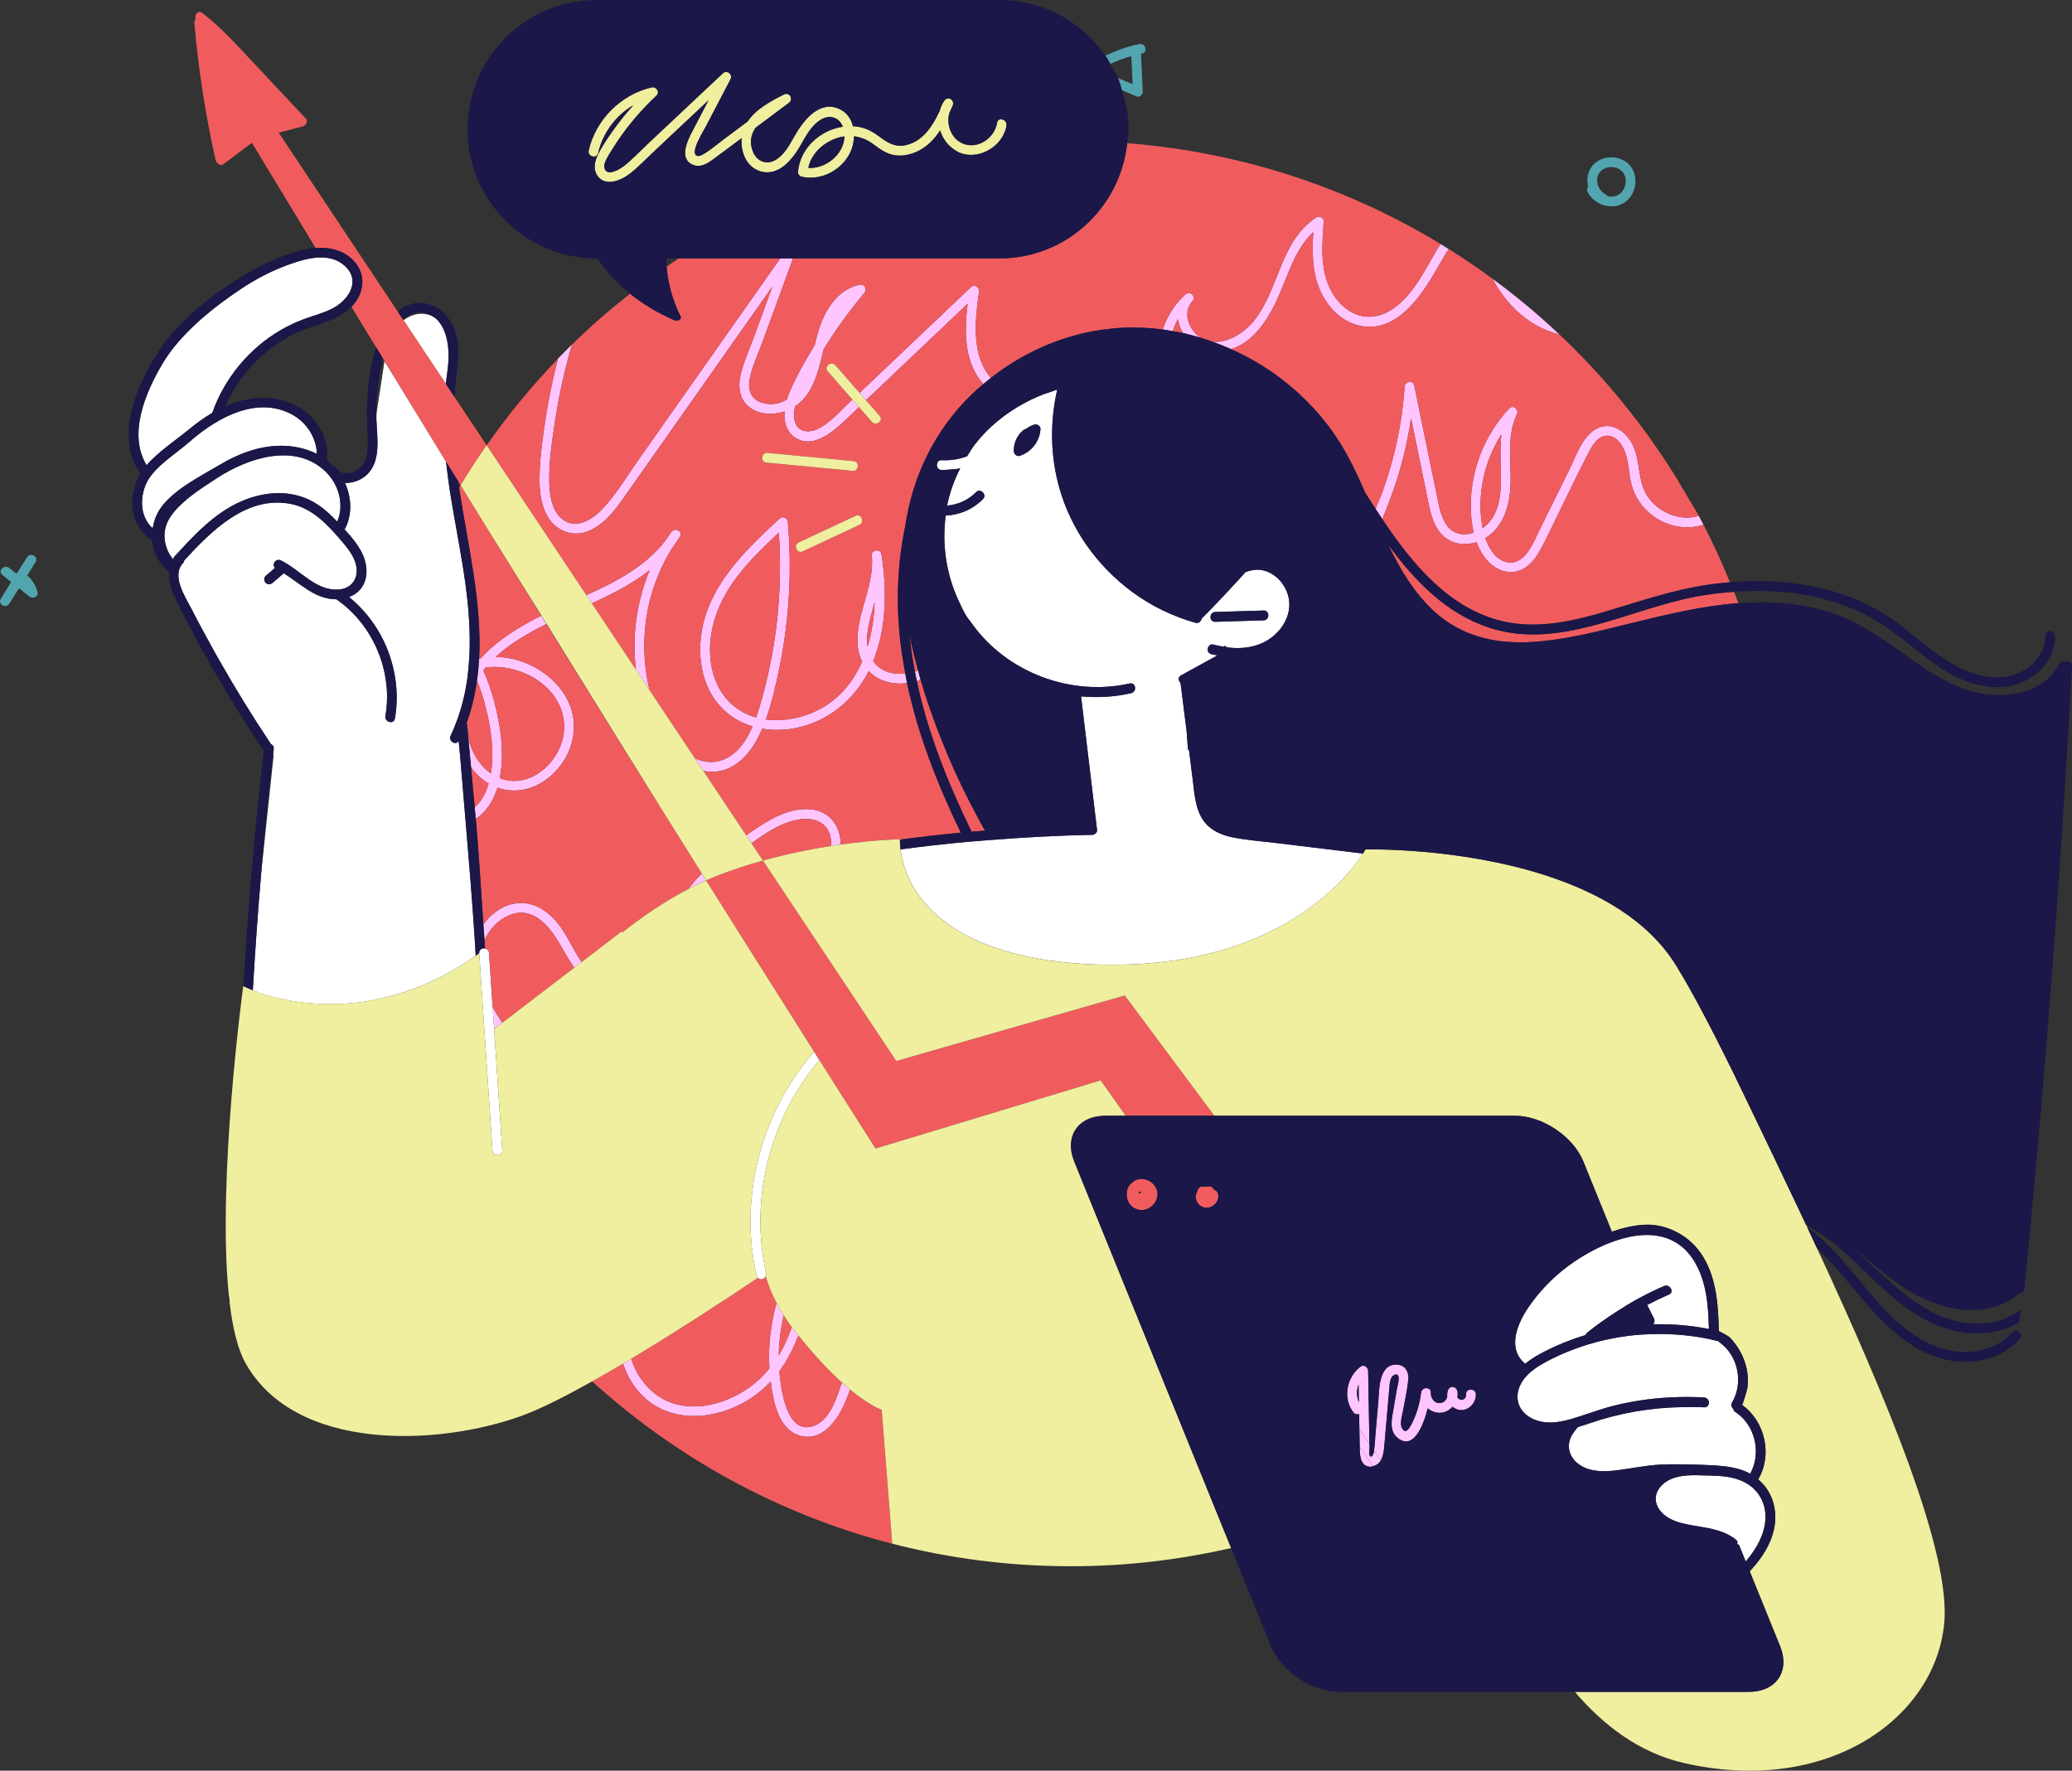 <?xml version="1.0" encoding="utf-8"?>
<!-- Generator: Adobe Illustrator 27.4.1, SVG Export Plug-In . SVG Version: 6.00 Build 0)  -->
<svg version="1.1" id="Layer_1" xmlns="http://www.w3.org/2000/svg" xmlns:xlink="http://www.w3.org/1999/xlink" x="0px" y="0px"
	 viewBox="0 0 82.923 70.87" style="enable-background:new 0 0 82.923 70.87;" xml:space="preserve">
<rect x="0" y="0" width="82.923" height="70.87" fill="#333333" stroke="none"/>
<style type="text/css">
	.st0{fill:none;}
	.st1{fill:#FFC5FF;}
	.st2{fill:#FFFFFF;}
	.st3{fill:#52A5AE;}
	.st4{fill:#F05C5E;}
	.st5{fill:#F0EE9F;}
	.st6{fill:#1B1749;}
</style>
<path class="st0" d="M15.173,15.862c0.072-0.469,0.143-0.939,0.216-1.408
	c-0.021-0.035-0.042-0.069-0.063-0.104c-0.194,0.723-0.274,1.483-0.263,2.227
	C15.1,16.339,15.137,16.1,15.173,15.862z"/>
<path class="st0" d="M14.161,19.285c0.027-0.008,0.054-0.01,0.08-0.021
	C14.215,19.273,14.188,19.277,14.161,19.285z"/>
<path class="st0" d="M10.952,30.251L10.933,30.199c-0.173,1.514-0.33,3.031-0.463,4.549
	c-0.006,0.071-0.01,0.143-0.016,0.214c0.02-0.189,0.04-0.377,0.06-0.566
	C10.66,33.015,10.806,31.633,10.952,30.251z"/>
<path class="st0" d="M12.205,16.463c0.581,0.453,0.958,1.169,0.883,1.915
	c-0.002,0.018-0.016,0.025-0.021,0.04c0.093,0.069,0.177,0.147,0.26,0.23
	c0.053,0.005,0.103,0.03,0.138,0.089c0.195,0.333,0.673,0.215,0.919,0.005
	c0.37-0.316,0.344-0.914,0.321-1.353c-0.06-1.122-0.019-2.209,0.283-3.299
	c0.017-0.063,0.043-0.127,0.063-0.191c-0.329-0.539-0.658-1.078-0.986-1.617
	c-0.037,0.038-0.075,0.074-0.115,0.108c-0.627,0.535-1.502,0.633-2.222,0.999
	c-1.203,0.611-2.169,1.639-2.708,2.868c0.267-0.117,0.546-0.207,0.836-0.263
	C10.664,15.84,11.542,15.946,12.205,16.463z"/>
<path class="st0" d="M29.153,32.366c-0.335-0.504-0.67-1.007-1.005-1.511
	c-0-0-0-0-0.001-0C28.483,31.359,28.818,31.863,29.153,32.366z"/>
<path class="st0" d="M21.669,24.642c-0.723-1.168-1.455-2.33-2.176-3.499
	c0.72,1.169,1.442,2.337,2.165,3.504C21.661,24.645,21.665,24.644,21.669,24.642z"/>
<path class="st0" d="M45.276,2.244c-0.29,0.081-0.568,0.191-0.84,0.316
	c0.109,0.184,0.221,0.366,0.306,0.564c0.196,0.082,0.391,0.164,0.586,0.246
	C45.311,2.994,45.294,2.619,45.276,2.244z"/>
<path class="st0" d="M13.926,19.324c-0.017,0.001-0.033,0.003-0.05,0.004
	C13.893,19.329,13.909,19.325,13.926,19.324z"/>
<path class="st0" d="M16.148,12.818c0.347-0.26,0.797-0.358,1.205-0.133
	c-0.13-0.089-0.277-0.157-0.462-0.173c-0.296-0.026-0.548,0.094-0.759,0.281
	c0.001,0.002,0.003,0.004,0.004,0.006C16.14,12.805,16.144,12.811,16.148,12.818z"/>
<path class="st0" d="M18.433,19.42c-0.033-0.053-0.065-0.106-0.098-0.16
	c0.013,0.089,0.026,0.178,0.039,0.267C18.395,19.492,18.412,19.454,18.433,19.42z"/>
<path class="st0" d="M27.81,30.347L27.81,30.347c-0.605-0.909-1.21-1.819-1.814-2.728
	c0,0,0,0.001,0,0.001C26.6,28.529,27.205,29.438,27.81,30.347z"/>
<path class="st0" d="M67.895,18.874c-0.213,0.178-0.427,0.356-0.64,0.534
	c0.045,0.074,0.089,0.15,0.133,0.225c0.198,0.056,0.397,0.112,0.595,0.169
	C67.953,19.493,67.924,19.183,67.895,18.874z"/>
<path class="st0" d="M28.085,34.959c-2.082-3.32-4.146-6.652-6.209-9.984
	c-0.004,0.002-0.008,0.004-0.012,0.006c2.064,3.333,4.137,6.659,6.22,9.979
	C28.085,34.96,28.085,34.96,28.085,34.959z"/>
<path class="st0" d="M8.669,26.244c0.028,0.051,0.06,0.1,0.088,0.15
	c-0.06-0.106-0.119-0.211-0.178-0.317C8.611,26.132,8.638,26.189,8.669,26.244z"/>
<path class="st0" d="M64.254,7.772c0.04,0.02,0.066,0.048,0.082,0.078
	c0.146,0.037,0.303,0.025,0.443-0.059c0.284-0.17,0.381-0.621,0.178-0.889
	c-0.213-0.28-0.706-0.29-0.926-0.015C63.8,7.176,63.945,7.616,64.254,7.772z"/>
<path class="st0" d="M26.68,10.674c0.159-0.11,0.316-0.222,0.477-0.329H26.68
	C26.682,10.455,26.671,10.564,26.68,10.674z"/>
<path class="st0" d="M17.399,12.715c0.043,0.027,0.073,0.066,0.11,0.098
	C17.476,12.777,17.439,12.745,17.399,12.715z"/>
<path class="st0" d="M21.998,21.611c0.49,0.736,0.979,1.472,1.469,2.208l0,0
	C22.977,23.084,22.488,22.347,21.998,21.611z"/>
<path class="st0" d="M25.448,26.798c0-0-0-0-0-0.001
	c-0.552-0.829-1.103-1.657-1.654-2.486C24.345,25.14,24.897,25.969,25.448,26.798z"/>
<path class="st1" d="M23.467,23.82L23.467,23.82c0.031,0.047,0.062,0.093,0.093,0.14
	C23.529,23.913,23.498,23.866,23.467,23.82z"/>
<path class="st1" d="M28.148,30.855c-0.106-0.158-0.21-0.316-0.315-0.473
	c0.105,0.158,0.21,0.315,0.315,0.473C28.148,30.855,28.148,30.855,28.148,30.855z"/>
<path class="st1" d="M25.448,26.798c0.182,0.274,0.365,0.548,0.547,0.823
	c-0-0-0-0.001-0-0.001c-0.182-0.274-0.365-0.549-0.547-0.823
	C25.448,26.797,25.448,26.797,25.448,26.798z"/>
<path class="st1" d="M27.833,30.382c-0.008-0.012-0.016-0.024-0.024-0.035l0,0
	C27.817,30.359,27.825,30.371,27.833,30.382z"/>
<path class="st1" d="M21.864,24.981c0.004-0.002,0.008-0.004,0.012-0.006
	c-0.069-0.111-0.138-0.222-0.207-0.333c-0.004,0.002-0.008,0.003-0.011,0.005
	C21.726,24.758,21.795,24.87,21.864,24.981z"/>
<path class="st1" d="M19.388,28.125c0.204,0.755,0.347,1.546,0.309,2.331
	c-0.008,0.162-0.024,0.33-0.051,0.496c-0.479-0.329-0.774-0.858-0.906-1.434
	c0.039,0.397,0.073,0.794,0.11,1.191c0.189,0.261,0.421,0.486,0.705,0.651
	c-0.101,0.347-0.264,0.672-0.523,0.923c-0.011,0.011-0.025,0.013-0.036,0.023
	c0.014,0.156,0.03,0.313,0.043,0.469c0.432-0.285,0.713-0.732,0.869-1.251
	c1.451,0.52,2.936-0.778,3.055-2.252c0.135-1.683-1.557-2.976-3.126-2.979
	c0.588-0.544,1.321-0.965,2.025-1.313c-0.069-0.111-0.138-0.222-0.207-0.334
	c-0.872,0.434-1.763,0.976-2.414,1.7c-0.022,0.004-0.045,0.009-0.067,0.013
	c-0.015,0.295-0.045,0.589-0.087,0.881C19.208,27.531,19.309,27.828,19.388,28.125z M19.437,26.715
	c1.39-0.176,3.046,0.751,3.138,2.26c0.081,1.321-1.272,2.684-2.573,2.169
	c0.121-0.633,0.103-1.314,0.023-1.864c-0.121-0.826-0.335-1.673-0.681-2.448
	C19.374,26.792,19.405,26.753,19.437,26.715z"/>
<path class="st1" d="M36.739,26.827c-0.044,0.017-0.078,0.042-0.124,0.057
	c0.024,0.125,0.049,0.25,0.075,0.374c0.052-0.015,0.103-0.029,0.153-0.048
	C36.806,27.084,36.774,26.955,36.739,26.827z"/>
<path class="st1" d="M28.148,30.855c0.43,0.09,0.884,0.024,1.322-0.281
	c0.491-0.341,0.805-0.867,1.034-1.408c0.433,0.073,0.886,0.063,1.328-0.024
	c1.275-0.251,2.324-1.089,2.911-2.239c0.008-0.016,0.016-0.031,0.024-0.047
	c0.393,0.419,0.967,0.554,1.534,0.487c-0.027-0.128-0.046-0.257-0.07-0.385
	c-0.489,0.053-0.989-0.073-1.285-0.499c0.544-1.349,0.552-2.868,0.329-4.29
	c-0.034-0.216-0.407-0.168-0.386,0.052c0.081,0.824-0.238,1.611-0.433,2.396
	c-0.152,0.613-0.241,1.289,0.046,1.861c-0.424,0.975-1.144,1.773-2.273,2.152
	c-0.503,0.169-1.055,0.236-1.58,0.165c0.238-0.657,0.397-1.351,0.537-2.032
	c0.399-1.927,0.514-3.907,0.344-5.867c-0.015-0.168-0.204-0.261-0.335-0.139
	c-1.117,1.037-2.284,2.132-2.855,3.581c-0.469,1.192-0.471,2.694,0.33,3.748
	c0.378,0.497,0.886,0.82,1.448,0.988c-0.098,0.226-0.213,0.444-0.354,0.648
	c-0.334,0.483-0.856,0.84-1.466,0.768c-0.171-0.02-0.334-0.071-0.488-0.144
	c0.008,0.012,0.016,0.024,0.024,0.035C27.938,30.54,28.043,30.698,28.148,30.855z M34.879,24.552
	c0.04-0.151,0.083-0.302,0.126-0.454c-0.025,0.607-0.113,1.214-0.284,1.782
	C34.656,25.444,34.767,24.973,34.879,24.552z M29.207,28.111c-0.881-0.877-0.947-2.271-0.584-3.397
	c0.441-1.371,1.51-2.429,2.547-3.395c0.097,1.462,0.04,2.935-0.187,4.384
	c-0.122,0.779-0.29,1.551-0.504,2.31c-0.067,0.236-0.137,0.472-0.219,0.703
	C29.871,28.606,29.508,28.41,29.207,28.111z"/>
<path class="st1" d="M23.685,24.148c0.816-0.372,1.619-0.775,2.317-1.33
	c-0.326,0.775-0.524,1.605-0.587,2.448c-0.037,0.5-0.028,1.018,0.033,1.532
	c0.182,0.274,0.365,0.548,0.547,0.823c-0.161-0.65-0.223-1.328-0.207-1.973
	c0.034-1.348,0.437-2.668,1.169-3.795c0.089-0.118,0.174-0.24,0.253-0.366
	c0.137-0.219-0.192-0.396-0.339-0.198c-0.08,0.108-0.156,0.218-0.23,0.33
	c-0.795,1.043-1.98,1.661-3.175,2.203c0.031,0.047,0.062,0.093,0.093,0.14
	C23.602,24.022,23.644,24.085,23.685,24.148z"/>
<path class="st1" d="M66.05,20.016c-0.526-0.618-0.374-1.42-0.668-2.126
	c-0.228-0.544-0.804-1.027-1.415-0.767c-0.619,0.263-0.879,1.102-1.152,1.653
	c-0.396,0.802-0.792,1.604-1.188,2.406c-0.244,0.494-0.59,1.453-1.304,1.321
	c-0.447-0.083-0.724-0.526-0.878-0.967c0.642-0.386,0.914-1.113,0.988-1.838
	c0.105-1.029-0.194-2.143,0.274-3.112c0.092-0.19-0.147-0.41-0.309-0.238
	c-1.032,1.099-1.598,2.605-1.532,4.113c0.013,0.288,0.045,0.578,0.11,0.859
	c-0.417,0.14-0.874,0.057-1.136-0.388c-0.183-0.309-0.248-0.674-0.319-1.022
	c-0.092-0.445-0.183-0.891-0.275-1.336c-0.216-1.05-0.431-2.1-0.647-3.15
	c-0.047-0.228-0.372-0.158-0.385,0.053c-0.098,1.448-0.4,2.877-0.9,4.24
	c-0.08,0.219-0.174,0.433-0.264,0.648c0.088,0.137,0.179,0.274,0.271,0.412
	c0.105-0.249,0.192-0.485,0.262-0.664c0.424-1.086,0.718-2.218,0.888-3.369
	c0.129,0.629,0.258,1.258,0.388,1.887c0.104,0.504,0.206,1.01,0.311,1.514
	c0.078,0.37,0.17,0.756,0.387,1.072c0.359,0.526,0.967,0.666,1.533,0.482
	c0.093,0.249,0.219,0.484,0.393,0.694c0.402,0.488,1.06,0.69,1.605,0.296
	c0.27-0.195,0.456-0.484,0.61-0.774c0.215-0.405,0.409-0.823,0.612-1.235
	c0.422-0.856,0.827-1.725,1.271-2.571c0.152-0.29,0.381-0.688,0.761-0.668
	c0.417,0.021,0.665,0.487,0.753,0.839c0.107,0.426,0.104,0.875,0.253,1.292
	c0.114,0.321,0.302,0.612,0.543,0.852c0.557,0.552,1.37,0.809,2.137,0.619
	c0.05-0.012,0.098-0.026,0.146-0.041c-0.061-0.119-0.124-0.237-0.188-0.354
	c-0.054,0.015-0.11,0.029-0.166,0.039C67.161,20.812,66.479,20.521,66.05,20.016z M59.321,21.054
	c-0.216-1.266,0.08-2.594,0.768-3.671c-0.055,0.447-0.04,0.905-0.028,1.362
	c0.02,0.74,0.032,1.653-0.524,2.221c-0.062,0.063-0.129,0.121-0.201,0.171
	C59.331,21.108,59.326,21.081,59.321,21.054z"/>
<path class="st1" d="M44.074,13.197c-0.005,0.001-0.009,0.003-0.013,0.004
	c0.036-0.005,0.072-0.006,0.108-0.011C44.137,13.195,44.108,13.19,44.074,13.197z"/>
<path class="st1" d="M54.92,12.672c-0.719,0.066-1.318-0.425-1.644-1.029
	c-0.454-0.841-0.365-1.858-0.298-2.776c0.011-0.146-0.176-0.248-0.295-0.169
	c-1.459,0.955-1.475,2.84-2.484,4.122c-0.372,0.473-1.044,0.922-1.68,0.854
	c0.253,0.09,0.502,0.189,0.747,0.299c1.194-0.371,1.777-1.759,2.21-2.853
	c0.259-0.656,0.56-1.341,1.081-1.826c-0.047,0.766-0.047,1.553,0.249,2.269
	c0.267,0.647,0.784,1.235,1.473,1.437c1.589,0.464,2.645-1.207,3.299-2.363
	c0.127-0.224,0.258-0.451,0.402-0.668c-0.109-0.069-0.22-0.136-0.33-0.204
	c-0.367,0.568-0.664,1.2-1.057,1.736C56.197,12.044,55.627,12.607,54.92,12.672z"/>
<path class="st1" d="M21.591,19.119c-0.007,0.557,0.064,1.186,0.389,1.657
	c0.332,0.48,0.925,0.701,1.486,0.51c0.66-0.225,1.115-0.823,1.501-1.37
	c1.07-1.517,2.137-3.037,3.206-4.555c0.912-1.297,1.825-2.594,2.737-3.89
	c-0.247,0.675-0.494,1.351-0.74,2.025c-0.196,0.537-0.465,1.091-0.56,1.657
	c-0.065,0.389,0.007,0.801,0.304,1.08c0.387,0.363,0.984,0.397,1.484,0.234
	c-0.01,0.116-0.008,0.232,0.006,0.347c0.05,0.38,0.285,0.704,0.661,0.817
	c0.452,0.136,0.913-0.113,1.262-0.38c0.374-0.286,0.711-0.626,1.049-0.958
	c-0.087-0.1-0.174-0.199-0.262-0.299l-0.165,0.156c-0.36,0.341-0.708,0.738-1.146,0.98
	c-0.359,0.199-0.857,0.214-0.99-0.255c-0.054-0.193-0.04-0.404,0.006-0.609
	c0.719-0.474,0.941-1.424,1.126-2.208c0.006-0.026,0.012-0.053,0.019-0.08
	c0.487-0.79,1.032-1.543,1.63-2.253c0.128-0.152,0.007-0.367-0.191-0.328
	c-0.747,0.146-1.23,0.782-1.509,1.449c-0.13,0.31-0.213,0.636-0.289,0.964
	c-0.076,0.123-0.15,0.247-0.223,0.372c-0.278,0.477-0.556,0.968-0.77,1.478
	c-0.045,0.107-0.086,0.217-0.12,0.33c-0.3,0.177-0.655,0.242-1.025,0.121
	c-0.393-0.129-0.536-0.485-0.473-0.88c0.083-0.524,0.339-1.044,0.52-1.54
	c0.408-1.116,0.815-2.232,1.223-3.347h-0.514c-1.908,2.711-3.817,5.423-5.725,8.135
	c-0.447,0.636-0.859,1.336-1.398,1.899c-0.414,0.432-1.091,0.851-1.634,0.368
	c-0.395-0.351-0.474-0.973-0.484-1.47c-0.016-0.747,0.096-1.513,0.205-2.25
	c0.161-1.095,0.397-2.177,0.705-3.238c-0.19,0.186-0.378,0.375-0.563,0.567
	c-0.2,0.771-0.363,1.552-0.486,2.34C21.72,17.492,21.601,18.311,21.591,19.119z"/>
<path class="st1" d="M39.181,11.687c0.027-0.185-0.174-0.337-0.328-0.191l-4.453,4.227
	c0.086,0.099,0.172,0.197,0.259,0.296c0.449-0.426,0.897-0.852,1.346-1.278l2.72-2.582
	c-0.135,1.121-0.15,2.328,0.626,3.214c0.1-0.085,0.202-0.169,0.306-0.25
	C38.869,14.235,39.019,12.811,39.181,11.687z"/>
<path class="st1" d="M47.144,12.772c0.022,0.156,0.071,0.311,0.143,0.457
	c0.019,0.039,0.049,0.067,0.07,0.104c0.236,0.052,0.468,0.118,0.699,0.187
	c-0.466-0.292-0.755-1.018-0.337-1.458c0.175-0.185-0.09-0.447-0.278-0.278
	c-0.427,0.385-0.729,0.873-0.911,1.402c0.135,0.018,0.269,0.046,0.403,0.069
	C46.995,13.091,47.055,12.924,47.144,12.772z"/>
<path class="st1" d="M61.044,12.732c0.41,0.309,0.878,0.534,1.364,0.655
	c-0.287-0.271-0.58-0.535-0.877-0.794c-0.243-0.211-0.489-0.417-0.74-0.619
	c-0.347-0.281-0.701-0.554-1.061-0.818C60.051,11.763,60.479,12.307,61.044,12.732z"/>
<path class="st1" d="M28.084,34.96c0.057,0.092,0.115,0.183,0.172,0.275
	c-0.058-0.092-0.114-0.184-0.171-0.276C28.085,34.96,28.085,34.96,28.084,34.96z"/>
<path class="st1" d="M27.847,35.212c-0.107,0.117-0.199,0.248-0.302,0.369
	c0.233-0.122,0.469-0.239,0.711-0.346c-0.057-0.092-0.115-0.183-0.172-0.275
	C28.004,35.043,27.925,35.127,27.847,35.212z"/>
<path class="st1" d="M31.69,53.116c-0.143,0.394-0.307,0.776-0.523,1.128
	c0.004-0.538,0.083-1.07,0.199-1.594c-0.107-0.167-0.202-0.335-0.29-0.503
	c-0.234,0.852-0.337,1.74-0.284,2.623c-0.1,0.122-0.205,0.239-0.318,0.351
	c-1.128,1.112-3.177,1.721-4.451,0.496c-0.381-0.367-0.621-0.787-0.761-1.237
	c-0.11,0.066-0.22,0.131-0.329,0.196c0.163,0.494,0.424,0.955,0.838,1.342
	c1.23,1.151,3.117,0.87,4.4-0.037c0.248-0.175,0.471-0.372,0.671-0.585
	c0.106,0.808,0.314,1.982,1.247,2.185c0.87,0.189,1.458-0.694,1.748-1.38
	c0.068-0.16,0.125-0.323,0.182-0.486c-0.103-0.085-0.212-0.18-0.327-0.283
	c-0.212,0.614-0.474,1.549-1.185,1.757c-0.898,0.262-1.158-1.054-1.253-1.657
	c-0.028-0.183-0.05-0.365-0.064-0.549c0.325-0.432,0.563-0.923,0.765-1.432
	c-0.086-0.107-0.171-0.212-0.259-0.327C31.693,53.121,31.692,53.119,31.69,53.116z"/>
<path class="st1" d="M22.524,37.231c-0.444-0.676-1.121-1.229-1.978-1.059
	c-0.489,0.097-0.895,0.418-1.202,0.817c0.015,0.216,0.031,0.431,0.046,0.646
	c0.195-0.434,0.524-0.803,0.978-0.997c0.93-0.398,1.603,0.399,2.02,1.124
	c0.185,0.322,0.377,0.658,0.595,0.969l0.295-0.226C22.995,38.095,22.776,37.616,22.524,37.231z"/>
<path class="st1" d="M32.208,32.777c0.419-0.018,0.827,0.155,0.987,0.568
	c0.063,0.164,0.071,0.339,0.058,0.516c0.134-0.021,0.265-0.041,0.392-0.058
	c0.001-0.718-0.426-1.343-1.213-1.413c-0.884-0.078-1.718,0.453-2.412,0.932
	c-0.053,0.037-0.106,0.074-0.158,0.111c0.071,0.107,0.143,0.214,0.214,0.321
	C30.704,33.29,31.435,32.81,32.208,32.777z"/>
<path class="st1" d="M19.771,41.139c0.007,0.011,0.014,0.023,0.021,0.033l0.311-0.238
	c-0.138-0.204-0.269-0.414-0.388-0.629L19.771,41.139z"/>
<g>
	<path class="st2" d="M51.126,33.746c-0.606-0.074-1.227-0.115-1.825-0.239
		c-0.481-0.1-0.933-0.317-1.194-0.751c-0.272-0.452-0.305-1.008-0.369-1.518
		c-0.05-0.4-0.1-0.8-0.151-1.201c-0.017-0.013-0.024-0.043-0.045-0.049
		c-0.017-0.241-0.035-0.483-0.052-0.724c-0.081-0.644-0.162-1.288-0.243-1.932
		c-0.086-0.082-0.114-0.227,0.02-0.301l1.454-0.799c-0.083-0.018-0.168-0.029-0.249-0.053
		c-0.243-0.07-0.139-0.448,0.104-0.379c0.134,0.039,0.274,0.062,0.414,0.086
		c0.01-0.02,0.02-0.041,0.028-0.062c-0.013,0.033,0.042,0.064,0.129,0.091
		c0.553,0.066,1.12-0.003,1.602-0.304c0.513-0.321,0.898-0.904,0.848-1.525
		c-0.048-0.597-0.511-1.173-1.114-1.272c-0.215-0.035-0.43,0.007-0.634,0.083
		c-0.571,0.635-1.157,1.257-1.758,1.864c-0.025,0.109-0.115,0.201-0.245,0.165
		c-0.917-0.258-1.785-0.68-2.55-1.248c-1.386-1.029-2.428-2.48-2.899-4.146
		c-0.363-1.285-0.381-2.646-0.085-3.939c-0.067,0.017-0.13,0.049-0.196,0.069
		c-0.4,0.119-0.781,0.285-1.146,0.485c-0.754,0.412-1.432,0.965-1.959,1.646
		c-0.116,0.149-0.207,0.311-0.306,0.469c-0.024,0.009-0.049,0.016-0.074,0.024
		c-0.15,0.051-0.303,0.089-0.461,0.111c-0.163,0.022-0.328,0.03-0.496,0.02
		c-0.057-0.003-0.096,0.019-0.127,0.048c-0.012,0.023-0.026,0.046-0.037,0.069
		C37.469,18.646,37.516,18.8,37.675,18.809c0.095,0.006,0.187-0.009,0.281-0.013
		c0.143-0.006,0.283-0.016,0.422-0.043c0.017-0.003,0.034-0.01,0.051-0.013
		c-0.24,0.477-0.422,0.977-0.526,1.495c0.441-0.036,0.843-0.218,1.158-0.536
		c0.178-0.18,0.456,0.098,0.278,0.278c-0.4,0.405-0.923,0.63-1.489,0.657
		c-0.156,1.16,0.019,2.357,0.528,3.438c0.09,0.191,0.176,0.384,0.287,0.566
		c0.07,0.116,0.159,0.215,0.237,0.325c1.394,1.958,3.975,2.923,6.311,2.391
		c0.247-0.056,0.301,0.333,0.057,0.389c-0.657,0.149-1.335,0.19-2.004,0.128
		c0.213,1.782,0.427,3.565,0.64,5.347c0.013,0.107-0.1,0.195-0.196,0.196
		c-1.356,0.022-2.71,0.1-4.061,0.204c-0.194,0.015-0.388,0.031-0.582,0.047
		c-0.14,0.012-0.281,0.021-0.421,0.034c-0.871,0.081-1.739,0.181-2.606,0.296
		c0.11,0.917,0.776,3.149,4.433,4.135c0.933,0.251,2.043,0.429,3.408,0.473
		c7.296,0.239,10.139-3.609,10.669-4.443c-0.463-0.056-0.925-0.113-1.388-0.169L51.126,33.746z
		 M48.635,24.494c0.645-0.019,1.29-0.038,1.935-0.058c0.253-0.008,0.252,0.385,0,0.393
		c-0.645,0.019-1.29,0.038-1.935,0.058C48.382,24.894,48.383,24.501,48.635,24.494z M40.821,18.243
		c-0.123,0.043-0.247-0.069-0.248-0.189c-0.004-0.327,0.134-0.637,0.39-0.842
		c0.031-0.025,0.064-0.039,0.097-0.044c0.098-0.075,0.21-0.133,0.335-0.173
		c0.114-0.036,0.259,0.064,0.248,0.189C41.599,17.675,41.288,18.081,40.821,18.243z"/>
	<path class="st2" d="M9.656,20.066c0.899-0.392,1.949-0.481,2.834-0.004
		c0.382,0.206,0.708,0.503,1.006,0.816c0.297-0.685,0.055-1.507-0.474-2.011
		c-1.224-1.166-3.105-0.535-4.328,0.261c-0.635,0.413-1.544,0.98-1.931,1.648
		c-0.295,0.509-0.216,1.153,0.172,1.62c0.004-0.037,0.007-0.075,0.039-0.11
		C7.754,21.431,8.574,20.538,9.656,20.066z"/>
	<path class="st2" d="M8.786,18.608c0.805-0.479,1.723-0.819,2.672-0.761
		c0.426,0.026,0.848,0.131,1.224,0.32c-0.02-0.668-0.421-1.273-1.014-1.588
		c-0.94-0.5-1.963-0.262-2.856,0.228c-0.087,0.048-0.173,0.098-0.258,0.15
		c-0.361,0.223-0.696,0.482-0.989,0.742c-0.54,0.477-1.43,1.003-1.723,1.676
		c-0.252,0.581-0.23,1.317,0.263,1.764c0.002,0.002,0.002,0.005,0.004,0.007
		c0.043-0.265,0.134-0.523,0.281-0.753C6.879,19.632,8.021,19.063,8.786,18.608z"/>
	<path class="st2" d="M7.547,17.198c0.297-0.246,0.612-0.477,0.947-0.672
		c0.486-1.377,1.458-2.56,2.718-3.302c0.286-0.168,0.585-0.311,0.895-0.43
		c0.392-0.151,0.805-0.249,1.181-0.438c0.21-0.106,0.407-0.259,0.555-0.438
		c0.312-0.377,0.408-0.87-0.046-1.278c-0.27-0.243-0.596-0.333-0.936-0.336
		c-0.454-0.003-0.934,0.149-1.338,0.297c-0.661,0.242-1.291,0.57-1.876,0.96
		c-1.162,0.775-2.456,1.817-3.161,3.022c-0.665,1.138-1.376,2.789-0.62,4.039
		C6.336,18.075,7.048,17.611,7.547,17.198z"/>
	<path class="st2" d="M18.641,32.962c-0.011-0.133-0.023-0.265-0.034-0.398
		c-0.083-0.968-0.156-1.938-0.25-2.905c-0.122,0.188-0.427,0.005-0.322-0.213
		c0.091-0.188,0.166-0.381,0.239-0.574c0.216-0.575,0.357-1.169,0.437-1.775
		c0.008-0.064,0.013-0.129,0.02-0.193c0.039-0.347,0.061-0.697,0.066-1.048
		c0.011-0.833-0.058-1.67-0.17-2.486c-0.152-1.102-0.369-2.195-0.554-3.292
		c-0.089-0.532-0.162-1.067-0.221-1.603c-0.823-1.339-1.644-2.679-2.463-4.021
		c-0.074,0.469-0.144,0.939-0.216,1.408c-0.037,0.238-0.073,0.477-0.11,0.715
		c0.001,0.069-0.003,0.139-0.001,0.208c0.027,0.739,0.215,1.734-0.445,2.271
		c-0.11,0.09-0.24,0.161-0.377,0.209c-0.026,0.01-0.053,0.013-0.08,0.021
		c-0.078,0.021-0.156,0.035-0.235,0.04c-0.017,0-0.033,0.004-0.05,0.004
		c-0.024,0.001-0.047,0.002-0.07,0.001c0.263,0.577,0.297,1.245,0.008,1.823
		c-0.008,0.015-0.022,0.015-0.032,0.026c0.284,0.311,0.566,0.642,0.737,1.021
		c0.186,0.412,0.223,0.925-0.043,1.313c-0.126,0.185-0.307,0.305-0.507,0.382
		c0.697,0.568,1.227,1.305,1.547,2.131c0.334,0.861,0.45,1.807,0.288,2.736
		c-0.043,0.249-0.422,0.143-0.379-0.104c0.116-0.664,0.076-1.345-0.098-1.991
		c-0.288-1.072-0.944-2.045-1.865-2.68c-0.844,0.003-1.429-0.619-2.105-1.041
		c-0.149,0.128-0.298,0.256-0.447,0.384c-0.081,0.069-0.198,0.08-0.278,0
		c-0.071-0.071-0.081-0.209,0-0.278c0.125-0.107,0.25-0.214,0.375-0.321
		c-0.142-0.131,0.025-0.397,0.232-0.299c0.771,0.367,1.438,1.28,2.376,1.16
		c0.401-0.052,0.667-0.348,0.66-0.758c-0.008-0.463-0.322-0.848-0.608-1.182
		c-0.555-0.649-1.167-1.318-2.044-1.484c-1.759-0.334-3.162,1.079-4.251,2.266
		c-0.008,0.029-0.007,0.06-0.033,0.086c-0.507,0.525,0.081,1.376,0.339,1.881
		c0.289,0.565,0.591,1.123,0.9,1.677c0.059,0.106,0.118,0.212,0.178,0.317
		c0.653,1.153,1.348,2.283,2.085,3.385c0.069,0.034,0.125,0.092,0.114,0.189
		c-0.009,0.077-0.015,0.154-0.024,0.231l0.019,0.052c-0.146,1.382-0.292,2.764-0.439,4.145
		c-0.02,0.189-0.04,0.377-0.06,0.566c-0.134,1.556-0.243,3.115-0.334,4.674
		c0.686,0.27,2.253,0.741,4.38,0.468c0.159-0.02,0.304-0.059,0.458-0.088
		c1.721-0.319,3.086-1.084,3.834-1.595c0.087-0.059,0.178-0.121,0.247-0.171
		c-0.015-0.226-0.025-0.451-0.04-0.677C18.897,36.035,18.771,34.498,18.641,32.962z"/>
	<path class="st2" d="M17.942,14.51c0.045-0.528-0.035-1.282-0.432-1.698
		c-0.038-0.032-0.068-0.071-0.11-0.098c-0.015-0.011-0.031-0.02-0.047-0.03
		c-0.408-0.225-0.857-0.126-1.205,0.133c0.564,0.848,1.128,1.696,1.693,2.545
		C17.879,15.079,17.918,14.796,17.942,14.51z"/>
	<path class="st2" d="M19.771,41.139l-0.056-0.834l-0.146-2.172c-0.006-0.092-0.067-0.139-0.135-0.163
		c-0.007-0.003-0.014-0.006-0.022-0.007c-0-0-0.001-0-0.001-0
		c-0.051-0.013-0.099-0.008-0.143,0.015c-0.022,0.011-0.036,0.025-0.051,0.045
		c-0.022,0.03-0.044,0.062-0.04,0.111l0.001,0.013l0.018,0.274l0.004,0.054l0.038,0.561
		l0.093,1.381l0.378,5.637c0.006,0.087,0.061,0.133,0.125,0.16
		c0.12,0.05,0.279,0.005,0.268-0.16l-0.327-4.868L19.771,41.139z"/>
	<path class="st2" d="M31.783,43.137c-1.099,1.651-1.721,3.619-1.748,5.606
		c-0.011,0.784,0.074,1.568,0.248,2.333c0.008,0.034,0.032,0.047,0.05,0.068
		c0.089,0.104,0.257,0.067,0.309-0.062c0.013-0.034,0.03-0.067,0.02-0.11
		c-0.003-0.014-0.004-0.029-0.007-0.043c-0.577-2.59-0.018-5.372,1.444-7.578
		c0.213-0.321,0.447-0.628,0.697-0.92c-0.072-0.113-0.143-0.227-0.215-0.341
		C32.291,42.421,32.027,42.772,31.783,43.137z"/>
	<path class="st2" d="M70.621,60.36c-0.12-0.515-0.449-0.893-0.937-1.098
		c-0.386-0.162-0.8-0.191-1.213-0.203c-0.121-0.004-0.242-0.006-0.362-0.009
		c-0.482-0.014-1.009-0.019-1.429,0.255c-0.329,0.215-0.527,0.596-0.35,0.976
		c0.172,0.368,0.55,0.567,0.924,0.669c0.567,0.154,1.157,0.168,1.689,0.375
		c0.186,0.073,0.365,0.167,0.534,0.302c0.07,0.056,0.068,0.123,0.042,0.184
		c0.023,0.007,0.049,0.008,0.073,0.012l0.273,0.674c0.167-0.193,0.32-0.403,0.449-0.625
		c0.067-0.116,0.125-0.235,0.175-0.358C70.635,61.151,70.702,60.764,70.621,60.36z"/>
	<path class="st2" d="M68.011,58.623c0.096,0.001,0.192,0.01,0.288,0.013
		c0.427,0.013,0.855,0.043,1.268,0.156c0.171,0.047,0.331,0.111,0.477,0.191
		c0.459-0.821,0.204-1.95-0.593-2.469c-0.055-0.036-0.082-0.086-0.089-0.138
		c-0.067-0.054-0.1-0.146-0.044-0.242c0.461-0.78,0.25-1.87-0.492-2.403
		c-0.021-0.015-0.038-0.033-0.051-0.051c-0.057-0.014-0.113-0.028-0.17-0.041
		c-0.039,0.001-0.079-0.007-0.113-0.026c-0.762-0.167-1.541-0.236-2.32-0.218
		c-0.329,0.008-0.657,0.026-0.985,0.067c-0.562,0.069-1.121,0.189-1.664,0.357
		c-0.549,0.169-1.083,0.388-1.589,0.654c-0.478,0.251-0.987,0.582-1.157,1.126
		c-0.08,0.255-0.057,0.496,0.044,0.701c0.101,0.205,0.28,0.374,0.514,0.485
		c0.499,0.238,1.056,0.153,1.567,0.003c0.575-0.169,1.13-0.389,1.713-0.533
		c0.845-0.208,1.711-0.318,2.58-0.338c0.335-0.008,0.67-0.004,1.005,0.016
		c0.251,0.015,0.252,0.408,0,0.393c-0.282-0.017-0.562-0.012-0.843-0.008
		c-1.282,0.016-2.544,0.234-3.765,0.655c-0.142,0.049-0.291,0.098-0.445,0.143
		c-0.107,0.126-0.107,0.126-0.191,0.247c-0.28,0.405-0.196,0.862,0.125,1.158
		c0.405,0.374,1.001,0.397,1.518,0.339c0.623-0.07,1.231-0.209,1.859-0.241
		C66.975,58.591,67.495,58.616,68.011,58.623z"/>
	<path class="st2" d="M61.807,54.097c0.531-0.272,1.086-0.494,1.656-0.666
		c0.007-0.035,0.027-0.069,0.064-0.099c0.368-0.295,0.754-0.565,1.148-0.82
		c0.28-0.181,0.562-0.358,0.855-0.518c0.017-0.016,0.04-0.023,0.061-0.033
		c0.015-0.007,0.027-0.02,0.043-0.023c0.314-0.168,0.634-0.323,0.961-0.465
		c0.23-0.1,0.429,0.239,0.198,0.339c-0.296,0.128-0.586,0.268-0.871,0.417
		c0.091,0.183,0.182,0.366,0.273,0.549c0.03,0.061,0.021,0.116-0.001,0.165l0.026,0.06
		c0.727-0.013,1.456,0.047,2.171,0.188c-0.027-0.977-0.096-1.993-0.658-2.823
		c-0.253-0.373-0.562-0.614-0.903-0.761c-0.657-0.284-1.433-0.202-2.175,0.05
		c-0.599,0.204-1.175,0.515-1.643,0.833c-0.713,0.483-1.342,1.103-1.83,1.812
		c-0.446,0.648-0.892,1.667-0.144,2.28C61.273,54.39,61.542,54.233,61.807,54.097z"/>
</g>
<path class="st3" d="M63.536,7.68c0.261,0.53,0.991,0.76,1.49,0.418
	c0.466-0.319,0.576-1.051,0.201-1.481c-0.376-0.43-1.126-0.427-1.493,0.012
	c-0.198,0.237-0.246,0.551-0.175,0.837C63.515,7.522,63.497,7.599,63.536,7.68z M64.029,6.888
	c0.22-0.276,0.714-0.265,0.926,0.015c0.203,0.267,0.107,0.718-0.178,0.889
	c-0.139,0.084-0.296,0.096-0.443,0.059c-0.016-0.031-0.042-0.058-0.082-0.078
	C63.945,7.616,63.8,7.176,64.029,6.888z"/>
<path class="st3" d="M1.423,22.499c0.136-0.214-0.204-0.411-0.339-0.198
	c-0.13,0.206-0.261,0.412-0.391,0.619c-0.014,0.011-0.026,0.024-0.037,0.039
	c-0.095-0.076-0.19-0.152-0.286-0.228c-0.195-0.156-0.475,0.12-0.278,0.278
	c0.118,0.095,0.237,0.189,0.355,0.284c-0.139,0.225-0.278,0.449-0.417,0.674
	c-0.133,0.216,0.204,0.411,0.339,0.198c0.131-0.207,0.262-0.414,0.393-0.621
	c0.136,0.109,0.273,0.218,0.409,0.327c0.144,0.115,0.385,0.013,0.328-0.191
	c-0.073-0.262-0.213-0.48-0.411-0.651C1.2,22.852,1.311,22.676,1.423,22.499z"/>
<path class="st3" d="M45.276,2.244c0.018,0.375,0.035,0.751,0.053,1.126
	c-0.196-0.082-0.391-0.164-0.586-0.246c0.068,0.157,0.108,0.326,0.16,0.49
	c0.195,0.082,0.39,0.164,0.584,0.245c0.117,0.049,0.254-0.074,0.248-0.189
	c-0.023-0.488-0.046-0.976-0.069-1.465c-0.001-0.019-0.005-0.037-0.01-0.053
	c0.016-0.003,0.032-0.007,0.048-0.01c0.248-0.049,0.143-0.428-0.104-0.379
	c-0.474,0.094-0.924,0.262-1.359,0.465c0.073,0.105,0.129,0.221,0.195,0.331
	C44.708,2.435,44.986,2.324,45.276,2.244z"/>
<path class="st1" d="M54.418,58.044c0.006,0.304,0.078,0.695,0.474,0.658
	c0.025-0.002,0.039-0.018,0.062-0.023c-0.179-0.254-0.359-0.508-0.538-0.762
	C54.416,57.959,54.417,58.001,54.418,58.044z"/>
<path class="st1" d="M54.753,54.861c-0.002-0.136-0.17-0.262-0.295-0.17
	c-0.566,0.42-0.732,1.254-0.3,1.833c0.061,0.082,0.155,0.098,0.233,0.073
	c0.004,0.207,0.008,0.414,0.012,0.622c0.134,0.19,0.269,0.381,0.403,0.571
	C54.788,56.814,54.771,55.838,54.753,54.861z M54.37,55.412c0.004,0.237,0.008,0.474,0.012,0.71
	C54.289,55.896,54.284,55.637,54.37,55.412z"/>
<path class="st1" d="M55.395,57.933c0.048-0.536,0.093-1.072,0.139-1.608
	c0.022-0.26,0.043-0.52,0.067-0.78c0.016-0.166,0.028-0.476,0.232-0.528
	c0.256-0.064,0.092,0.456,0.069,0.588c-0.045,0.26-0.089,0.521-0.134,0.781
	c-0.067,0.391-0.192,0.879,0.168,1.168c0.621,0.498,1.016-0.459,1.203-1.189
	c0.132,0.115,0.301,0.186,0.487,0.182c0.199-0.005,0.377-0.101,0.505-0.243
	c0.07,0.059,0.153,0.102,0.249,0.121c0.371,0.075,0.696-0.266,0.682-0.622
	c-0.009-0.252-0.402-0.253-0.393,0c0.01,0.263-0.276,0.276-0.347,0.116
	c0.013-0.072,0.016-0.145,0.007-0.218c-0.028-0.212-0.311-0.276-0.386-0.052
	c-0.028,0.084-0.036,0.172-0.026,0.256c-0.041,0.13-0.14,0.238-0.293,0.249
	c-0.226,0.016-0.373-0.206-0.364-0.408c0.012-0.258-0.363-0.244-0.393,0
	c-0.049,0.412-0.165,0.818-0.349,1.191c-0.073,0.148-0.248,0.513-0.41,0.226
	c-0.107-0.19,0.009-0.521,0.043-0.718c0.07-0.406,0.168-0.818,0.207-1.229
	c0.028-0.285-0.1-0.563-0.412-0.596c-0.788-0.083-0.749,1.006-0.792,1.509
	c-0.039,0.455-0.079,0.91-0.118,1.364c-0.015,0.178-0.017,0.376-0.051,0.557
	c0.092,0.13,0.184,0.261,0.276,0.391C55.347,58.292,55.38,58.102,55.395,57.933z"/>
<path class="st1" d="M55.266,58.443c-0.092-0.13-0.184-0.261-0.276-0.391
	c-0.005,0.028-0.005,0.059-0.012,0.086c-0.014,0.051-0.07,0.22-0.153,0.136
	c-0.044-0.044-0.015-0.268-0.016-0.326c-0.001-0.052-0.002-0.104-0.003-0.156
	c-0.134-0.19-0.269-0.381-0.403-0.571c0.004,0.232,0.008,0.464,0.013,0.696
	c0.179,0.254,0.359,0.508,0.538,0.762C55.1,58.644,55.202,58.561,55.266,58.443z"/>
<g>
	<path class="st4" d="M29.995,15.232c-0.063,0.395,0.08,0.751,0.473,0.88
		c0.37,0.122,0.725,0.056,1.025-0.121c0.034-0.113,0.075-0.224,0.12-0.33
		c0.214-0.51,0.492-1.001,0.77-1.478c0.073-0.125,0.147-0.249,0.223-0.372
		c0.077-0.328,0.159-0.655,0.289-0.964c0.28-0.667,0.762-1.303,1.509-1.449
		c0.198-0.039,0.319,0.176,0.191,0.328c-0.598,0.71-1.143,1.463-1.63,2.253
		c-0.006,0.027-0.013,0.053-0.019,0.08c-0.185,0.785-0.406,1.735-1.126,2.208
		c-0.047,0.205-0.061,0.416-0.006,0.609c0.134,0.469,0.631,0.453,0.99,0.255
		c0.438-0.242,0.787-0.639,1.146-0.98l0.165-0.156c-0.33-0.377-0.66-0.754-0.99-1.132
		c-0.167-0.191,0.144-0.43,0.31-0.241c0.321,0.367,0.643,0.735,0.964,1.102l4.453-4.227
		c0.154-0.146,0.355,0.006,0.328,0.191c-0.162,1.124-0.312,2.548,0.476,3.435
		c1.277-1,2.8-1.683,4.404-1.921c0.005-0.001,0.009-0.003,0.013-0.004
		c0.033-0.007,0.062-0.002,0.095-0.007c0.23-0.031,0.461-0.059,0.694-0.072
		c0.557-0.03,1.115-0.005,1.667,0.067c0.182-0.529,0.484-1.017,0.911-1.402
		c0.188-0.169,0.452,0.093,0.278,0.278c-0.418,0.44-0.129,1.166,0.337,1.458
		c0.156,0.047,0.309,0.099,0.463,0.154c0.637,0.068,1.308-0.381,1.68-0.854
		c1.009-1.282,1.025-3.168,2.484-4.122c0.12-0.078,0.306,0.023,0.295,0.169
		c-0.067,0.918-0.156,1.936,0.298,2.776c0.326,0.604,0.925,1.095,1.644,1.029
		c0.706-0.065,1.276-0.628,1.674-1.171c0.392-0.536,0.69-1.168,1.057-1.736
		c-3.708-2.253-7.974-3.677-12.539-4.034c-0.282,2.59-2.451,4.614-5.116,4.614h-8.258
		c-0.408,1.116-0.815,2.232-1.223,3.347C30.334,14.188,30.078,14.708,29.995,15.232z"/>
	<path class="st4" d="M31.17,21.318c-1.037,0.966-2.106,2.024-2.547,3.395
		c-0.362,1.126-0.297,2.521,0.584,3.397c0.301,0.299,0.664,0.496,1.052,0.605
		c0.082-0.232,0.153-0.468,0.219-0.703c0.213-0.759,0.382-1.532,0.504-2.31
		C31.21,24.253,31.267,22.781,31.17,21.318z"/>
	<path class="st4" d="M56.601,15.425c0.216,1.05,0.432,2.1,0.647,3.15
		c0.092,0.445,0.183,0.891,0.275,1.336c0.071,0.347,0.136,0.713,0.319,1.022
		c0.262,0.445,0.719,0.528,1.136,0.388c-0.065-0.281-0.098-0.571-0.11-0.859
		c-0.066-1.508,0.5-3.014,1.532-4.113c0.162-0.172,0.4,0.048,0.309,0.238
		c-0.468,0.969-0.169,2.083-0.274,3.112c-0.074,0.726-0.346,1.452-0.988,1.838
		c0.154,0.441,0.431,0.884,0.878,0.967c0.714,0.133,1.06-0.827,1.304-1.321
		c0.396-0.802,0.792-1.604,1.188-2.406c0.272-0.552,0.532-1.39,1.152-1.653
		c0.61-0.26,1.187,0.223,1.415,0.767c0.295,0.706,0.142,1.508,0.668,2.126
		c0.429,0.505,1.111,0.795,1.772,0.67c0.056-0.011,0.112-0.024,0.166-0.039
		c-0.097-0.179-0.21-0.347-0.31-0.524c-0.094-0.166-0.194-0.327-0.291-0.49
		c-0.044-0.075-0.088-0.15-0.133-0.225c-0.068-0.113-0.132-0.229-0.202-0.341
		c-1.305-2.087-2.86-4.002-4.644-5.68c-0.486-0.121-0.954-0.346-1.364-0.655
		c-0.566-0.425-0.994-0.969-1.314-1.576c-0.567-0.417-1.151-0.813-1.749-1.188
		c-0.144,0.217-0.275,0.444-0.402,0.668c-0.654,1.156-1.71,2.827-3.299,2.363
		c-0.69-0.202-1.206-0.79-1.473-1.437c-0.296-0.716-0.296-1.503-0.249-2.269
		c-0.521,0.485-0.822,1.171-1.081,1.826c-0.433,1.094-1.016,2.482-2.21,2.853
		c0.707,0.318,1.381,0.709,1.996,1.178c0.923,0.703,1.726,1.561,2.346,2.544
		c0.407,0.645,0.728,1.333,1.031,2.031c0.107,0.168,0.214,0.337,0.32,0.502
		c0.029,0.046,0.061,0.092,0.091,0.138c0.091-0.215,0.184-0.429,0.264-0.648
		c0.5-1.363,0.802-2.792,0.9-4.24C56.229,15.267,56.554,15.197,56.601,15.425z"/>
	<path class="st4" d="M34.879,24.552c-0.112,0.421-0.224,0.891-0.158,1.328
		c0.171-0.569,0.26-1.176,0.284-1.782C34.962,24.251,34.919,24.402,34.879,24.552z"/>
	<path class="st4" d="M32.507,57.089c0.71-0.208,0.972-1.143,1.185-1.757
		c-0.485-0.437-1.069-1.045-1.737-1.882c-0.202,0.509-0.44,1-0.765,1.432
		c0.015,0.184,0.036,0.366,0.064,0.549C31.348,56.035,31.608,57.351,32.507,57.089z"/>
	<path class="st4" d="M46.933,13.255c0.142,0.025,0.284,0.046,0.424,0.077
		c-0.022-0.036-0.051-0.065-0.07-0.104c-0.072-0.146-0.121-0.301-0.143-0.457
		C47.055,12.924,46.995,13.091,46.933,13.255z"/>
	<path class="st4" d="M36.402,25.405c0.049,0.497,0.119,0.99,0.213,1.479
		c0.046-0.014,0.081-0.04,0.124-0.057C36.61,26.357,36.494,25.883,36.402,25.405z"/>
	<path class="st4" d="M69.393,23.687c-0.509,0.038-1.015,0.097-1.511,0.19
		c-2.706,0.506-5.482,2.161-8.279,1.246c-1.712-0.56-2.988-1.875-4.042-3.317
		c0.476,0.991,1.049,1.951,1.87,2.694c1.022,0.925,2.318,1.255,3.674,1.204
		c1.426-0.053,2.829-0.432,4.208-0.769c1.383-0.339,2.775-0.676,4.198-0.79
		c0.022-0.002,0.044-0.001,0.065-0.003C69.517,23.989,69.453,23.839,69.393,23.687z"/>
	<path class="st4" d="M60.127,24.863c1.441,0.34,2.917-0.02,4.301-0.438
		c1.306-0.395,2.59-0.829,3.945-1.025c0.285-0.041,0.572-0.072,0.861-0.097
		c-0.323-0.783-0.669-1.554-1.058-2.301c-0.048,0.015-0.097,0.029-0.146,0.041
		c-0.767,0.19-1.581-0.068-2.137-0.619c-0.241-0.239-0.429-0.531-0.543-0.852
		c-0.149-0.416-0.145-0.866-0.253-1.292c-0.088-0.352-0.336-0.818-0.753-0.839
		c-0.38-0.019-0.609,0.378-0.761,0.668c-0.444,0.846-0.848,1.715-1.271,2.571
		c-0.203,0.411-0.397,0.829-0.612,1.235c-0.154,0.29-0.341,0.579-0.61,0.774
		c-0.545,0.394-1.203,0.192-1.605-0.296c-0.174-0.211-0.3-0.446-0.393-0.694
		c-0.566,0.185-1.174,0.044-1.533-0.482c-0.216-0.317-0.309-0.703-0.387-1.072
		c-0.106-0.504-0.208-1.009-0.311-1.514c-0.13-0.629-0.259-1.258-0.388-1.887
		c-0.17,1.151-0.465,2.283-0.888,3.369c-0.07,0.179-0.158,0.415-0.262,0.664
		C56.503,22.55,57.985,24.357,60.127,24.863z"/>
	<path class="st4" d="M38.453,33.326c-0.006-0.013-0.013-0.025-0.019-0.038
		c-0.916-1.899-1.697-3.882-2.132-5.944c-0.567,0.067-1.141-0.069-1.534-0.487
		c-0.008,0.016-0.015,0.031-0.024,0.047c-0.587,1.15-1.636,1.988-2.911,2.239
		c-0.442,0.086-0.895,0.097-1.328,0.024c-0.23,0.542-0.543,1.067-1.034,1.408
		c-0.438,0.304-0.892,0.37-1.322,0.281c0.335,0.504,0.67,1.007,1.005,1.511
		c0.237,0.356,0.473,0.711,0.71,1.067c0.052-0.038,0.105-0.075,0.158-0.111
		c0.695-0.479,1.529-1.01,2.412-0.932c0.786,0.069,1.214,0.695,1.213,1.413
		c1.415-0.198,2.371-0.212,2.371-0.212s-0,0.012-0,0.015
		C36.827,33.499,37.639,33.403,38.453,33.326z"/>
	<path class="st4" d="M19.774,41.186l0.018-0.014c-0.007-0.011-0.014-0.022-0.021-0.033L19.774,41.186z"/>
	<path class="st4" d="M33.196,33.346c-0.16-0.414-0.568-0.586-0.987-0.568
		c-0.773,0.032-1.504,0.512-2.132,0.977c0.153,0.23,0.306,0.46,0.459,0.69
		c0.978-0.272,1.908-0.457,2.719-0.583C33.266,33.685,33.259,33.51,33.196,33.346z"/>
	<path class="st4" d="M59.321,21.054c0.004,0.027,0.01,0.054,0.016,0.083
		c0.072-0.051,0.139-0.108,0.201-0.171c0.556-0.568,0.544-1.482,0.524-2.221
		c-0.013-0.457-0.027-0.915,0.028-1.362C59.402,18.46,59.105,19.788,59.321,21.054z"/>
	<path class="st4" d="M20.367,36.638c-0.454,0.194-0.783,0.563-0.978,0.997
		c0.007,0.109,0.016,0.218,0.023,0.327c0.003-0.003,0.02-0.017,0.02-0.017l0.002,0.025
		c0.068,0.025,0.129,0.072,0.135,0.163l0.146,2.172c0.119,0.215,0.25,0.424,0.388,0.629
		l2.879-2.203c-0.219-0.311-0.41-0.647-0.595-0.969C21.97,37.037,21.297,36.239,20.367,36.638z"/>
	<path class="st4" d="M39.423,33.245c-0.557-0.98-1.059-1.992-1.497-3.032
		c-0.408-0.969-0.781-1.975-1.082-3.002c-0.05,0.019-0.102,0.033-0.153,0.048
		c0.444,2.077,1.248,4.088,2.192,6.032C39.062,33.274,39.243,33.259,39.423,33.245z"/>
	<path class="st4" d="M22.575,28.975c-0.093-1.509-1.748-2.436-3.138-2.26
		c-0.032,0.038-0.063,0.077-0.093,0.116c0.346,0.775,0.56,1.621,0.681,2.448
		c0.081,0.551,0.099,1.231-0.023,1.864C21.303,31.659,22.656,30.296,22.575,28.975z"/>
	<path class="st4" d="M26.002,22.818c-0.698,0.556-1.501,0.959-2.317,1.33
		c0.036,0.054,0.072,0.109,0.109,0.163c0.551,0.828,1.102,1.657,1.654,2.486
		c-0.061-0.514-0.07-1.032-0.033-1.532C25.478,24.423,25.676,23.593,26.002,22.818z"/>
	<path class="st4" d="M19.647,30.952c0.027-0.166,0.043-0.334,0.051-0.496
		c0.038-0.785-0.105-1.575-0.309-2.331c-0.08-0.298-0.18-0.594-0.299-0.884
		c-0.082,0.575-0.212,1.145-0.419,1.707c0.006,0.016,0.021,0.024,0.023,0.042
		c0.018,0.176,0.031,0.352,0.049,0.528C18.873,30.094,19.168,30.623,19.647,30.952z"/>
	<path class="st4" d="M18.851,30.71c0.05,0.533,0.1,1.065,0.147,1.598
		c0.011-0.01,0.025-0.013,0.036-0.023c0.258-0.251,0.422-0.576,0.523-0.923
		C19.272,31.196,19.039,30.971,18.851,30.71z"/>
	<path class="st4" d="M24.909,37.317c0.73-0.579,1.637-1.215,2.637-1.736
		c0.103-0.121,0.195-0.252,0.302-0.369c0.078-0.085,0.157-0.169,0.237-0.252
		c-2.083-3.32-4.157-6.647-6.22-9.979c-0.704,0.348-1.437,0.769-2.025,1.313
		c1.568,0.003,3.261,1.296,3.126,2.979c-0.119,1.474-1.605,2.772-3.055,2.252
		c-0.156,0.52-0.437,0.966-0.869,1.251c0.008,0.093,0.018,0.186,0.026,0.28
		c0.11,1.31,0.186,2.622,0.277,3.933c0.307-0.399,0.713-0.72,1.202-0.817
		c0.857-0.169,1.534,0.384,1.978,1.059c0.253,0.385,0.471,0.863,0.754,1.274l1.582-1.21
		L24.909,37.317z"/>
	<path class="st4" d="M34.018,55.616c-0.057,0.163-0.114,0.326-0.182,0.486
		c-0.291,0.686-0.878,1.57-1.748,1.38c-0.933-0.203-1.141-1.377-1.247-2.185
		c-0.201,0.213-0.423,0.409-0.671,0.585c-1.282,0.907-3.17,1.189-4.4,0.037
		c-0.414-0.388-0.674-0.848-0.838-1.342c-0.422,0.25-0.833,0.486-1.234,0.711
		c3.37,3.058,7.469,5.327,12.011,6.499l-0.424-5.36C35.285,56.427,34.828,56.285,34.018,55.616z"/>
	<path class="st4" d="M31.167,54.244c0.216-0.352,0.381-0.734,0.523-1.128
		c-0.118-0.154-0.223-0.31-0.324-0.466C31.25,53.174,31.171,53.707,31.167,54.244z"/>
	<path class="st4" d="M21.984,19.276c0.011,0.497,0.09,1.119,0.484,1.47
		c0.543,0.483,1.22,0.065,1.634-0.368c0.538-0.563,0.951-1.264,1.398-1.899
		c1.908-2.712,3.816-5.423,5.725-8.135h-4.068c-0.161,0.107-0.318,0.219-0.477,0.329
		c0.055,0.68,0.24,1.356,0.562,2.001c0.054,0.108-0.131,0.196-0.252,0.144
		c-0.666-0.286-1.26-0.649-1.776-1.063c-0.808,0.638-1.586,1.313-2.32,2.033
		c-0.308,1.061-0.544,2.143-0.705,3.238C22.08,17.763,21.968,18.529,21.984,19.276z"/>
	<path class="st4" d="M30.642,51.082c-0.051,0.129-0.219,0.166-0.309,0.062
		c-1.392,0.931-3.266,2.154-5.071,3.236c0.14,0.449,0.379,0.87,0.761,1.237
		c1.274,1.225,3.323,0.615,4.451-0.496c0.113-0.112,0.219-0.229,0.318-0.351
		c-0.053-0.883,0.049-1.771,0.284-2.623C30.893,51.795,30.751,51.44,30.642,51.082z"/>
	<path class="st4" d="M19.176,26.36c0.022-0.004,0.044-0.009,0.067-0.013
		c0.652-0.724,1.542-1.266,2.414-1.7c-0.723-1.168-1.444-2.335-2.165-3.504
		c-0.354-0.574-0.707-1.148-1.06-1.723c-0.021,0.035-0.038,0.073-0.059,0.108
		C18.717,21.782,19.295,24.104,19.176,26.36z"/>
	<path class="st4" d="M23.467,23.82c1.195-0.542,2.38-1.16,3.175-2.203
		c0.074-0.112,0.15-0.222,0.23-0.33c0.147-0.198,0.477-0.021,0.339,0.198
		c-0.079,0.126-0.163,0.247-0.253,0.366c-0.732,1.127-1.136,2.448-1.169,3.795
		c-0.016,0.645,0.046,1.323,0.207,1.973c0.605,0.909,1.209,1.818,1.814,2.728
		c0.154,0.074,0.317,0.124,0.488,0.144c0.61,0.073,1.132-0.284,1.466-0.768
		c0.141-0.204,0.256-0.422,0.354-0.648c-0.562-0.168-1.07-0.491-1.448-0.988
		c-0.801-1.054-0.799-2.556-0.33-3.748c0.571-1.449,1.738-2.545,2.855-3.581
		c0.131-0.122,0.32-0.029,0.335,0.139c0.171,1.96,0.055,3.94-0.344,5.867
		c-0.141,0.681-0.299,1.375-0.537,2.032c0.526,0.071,1.077,0.003,1.58-0.165
		c1.129-0.379,1.849-1.177,2.273-2.152c-0.287-0.573-0.198-1.248-0.046-1.861
		c0.195-0.786,0.515-1.572,0.433-2.396c-0.022-0.22,0.352-0.268,0.386-0.052
		c0.222,1.422,0.215,2.942-0.329,4.29c0.296,0.426,0.796,0.552,1.285,0.499
		c-0.106-0.561-0.193-1.127-0.242-1.7c-0.121-1.397-0.052-2.818,0.238-4.188
		c0.29-2,1.175-3.843,2.654-5.279c0.151-0.146,0.31-0.282,0.47-0.418
		c-0.777-0.886-0.762-2.093-0.626-3.214l-2.72,2.582c-0.449,0.426-0.897,0.852-1.346,1.278
		c0.182,0.208,0.364,0.416,0.547,0.625c0.167,0.191-0.144,0.43-0.31,0.241
		c-0.173-0.197-0.345-0.395-0.518-0.592c-0.338,0.332-0.675,0.672-1.049,0.958
		c-0.349,0.267-0.81,0.516-1.262,0.38c-0.376-0.112-0.611-0.436-0.661-0.817
		c-0.015-0.115-0.016-0.231-0.006-0.347c-0.501,0.164-1.097,0.129-1.484-0.234
		c-0.297-0.278-0.369-0.691-0.304-1.08c0.095-0.566,0.364-1.12,0.56-1.657
		c0.246-0.675,0.493-1.35,0.74-2.025c-0.913,1.297-1.825,2.594-2.737,3.89
		c-1.068,1.518-2.136,3.037-3.206,4.555c-0.386,0.548-0.842,1.145-1.501,1.37
		c-0.561,0.191-1.155-0.03-1.486-0.51c-0.324-0.471-0.396-1.099-0.389-1.657
		c0.01-0.808,0.129-1.627,0.254-2.424c0.123-0.788,0.286-1.569,0.486-2.34
		c-1.039,1.077-1.994,2.235-2.855,3.465c0.841,1.264,1.681,2.528,2.522,3.792
		C22.488,22.347,22.977,23.084,23.467,23.82z M34.392,21.008c-0.757,0.354-1.514,0.708-2.271,1.062
		c-0.23,0.107-0.382-0.254-0.154-0.361c0.757-0.354,1.514-0.708,2.271-1.062
		C34.468,20.54,34.62,20.901,34.392,21.008z M30.72,18.126c1.148,0.11,2.297,0.22,3.445,0.33
		c0.252,0.024,0.202,0.414-0.049,0.39c-1.148-0.11-2.297-0.22-3.445-0.33
		C30.418,18.491,30.469,18.102,30.72,18.126z"/>
	<path class="st4" d="M18.199,15.901c-0.104-0.157-0.208-0.313-0.313-0.47
		c-0.015-0.023-0.03-0.046-0.046-0.069c-0.565-0.848-1.129-1.696-1.693-2.545
		c-0.004-0.006-0.008-0.012-0.012-0.019c-0.001-0.002-0.003-0.004-0.004-0.006
		c-0.069-0.104-0.139-0.208-0.208-0.313c-1.59-2.39-3.179-4.779-4.769-7.169
		c0.306-0.08,0.612-0.16,0.931-0.244c0.144-0.007,0.269-0.199,0.139-0.338
		c-0.702-0.748-1.405-1.496-2.106-2.244C9.473,1.799,8.844,1.093,8.095,0.518
		c-0.169-0.13-0.335,0.093-0.263,0.257C7.796,0.806,7.773,0.854,7.779,0.918
		C7.939,2.764,8.222,4.596,8.628,6.403c0.011,0.051,0.037,0.086,0.069,0.109
		C8.747,6.596,8.846,6.643,8.947,6.567c0.378-0.284,0.756-0.569,1.134-0.853
		c0.849,1.405,1.699,2.809,2.551,4.212c0.607-0.041,1.218,0.111,1.613,0.622
		c0.431,0.559,0.281,1.261-0.18,1.734c0.328,0.539,0.657,1.078,0.986,1.617
		c0.092,0.151,0.183,0.301,0.275,0.451c0.021,0.035,0.042,0.069,0.063,0.104
		c0.819,1.342,1.641,2.682,2.463,4.021c0.079,0.129,0.158,0.258,0.237,0.387
		c0.081,0.133,0.163,0.265,0.244,0.398c0.033,0.053,0.065,0.107,0.098,0.16
		c0.33-0.546,0.677-1.079,1.043-1.6C19.05,17.18,18.625,16.54,18.199,15.901z"/>
	<path class="st4" d="M46.903,42.374c-0.03-0.04-0.06-0.081-0.09-0.121
		c-0.052-0.07-0.105-0.141-0.157-0.211c-0.032-0.043-0.063-0.085-0.099-0.133
		c-0.237-0.317-0.473-0.634-0.709-0.952c-0.194-0.26-0.387-0.52-0.581-0.78
		c-0.049-0.065-0.098-0.131-0.146-0.196c-0.034-0.046-0.068-0.092-0.103-0.138l-0.215,0.061
		l-0.188,0.054L42.743,40.495l-0.127,0.036l-0.285,0.082L42.218,40.645l-1.192,0.342l-1.038,0.298
		l-4.117,1.181c-0.735-1.104-1.469-2.208-2.203-3.312c-0.452-0.679-0.903-1.358-1.355-2.037
		c-0.084-0.126-0.167-0.252-0.251-0.378c-0.509-0.765-1.018-1.53-1.526-2.295
		c-0.607,0.169-1.231,0.371-1.854,0.614c-0.082,0.032-0.163,0.067-0.244,0.101
		c-0.06,0.025-0.121,0.049-0.181,0.075c0.016,0.025,0.031,0.05,0.047,0.074
		c0.43,0.685,0.859,1.369,1.29,2.052c0.405,0.644,0.813,1.286,1.219,1.929
		c0.082,0.13,0.164,0.259,0.245,0.389c0.135,0.213,0.269,0.426,0.404,0.639
		c0.373,0.591,0.745,1.182,1.119,1.772c0.072,0.113,0.143,0.227,0.215,0.341
		c0.164,0.258,0.326,0.517,0.49,0.775c0.073,0.116,0.147,0.232,0.22,0.348
		c0.167,0.264,0.335,0.528,0.503,0.792c0.271,0.427,0.542,0.854,0.813,1.28
		c0.072,0.114,0.144,0.228,0.217,0.342c0.13-0.039,0.26-0.079,0.39-0.118
		c0.617-0.187,1.234-0.373,1.851-0.56c0.13-0.04,0.261-0.08,0.392-0.119
		c0.909-0.276,1.819-0.551,2.728-0.826c1.217-0.369,2.433-0.737,3.65-1.106
		c0.333,0.473,0.667,0.945,1.001,1.417h3.553C48.036,43.895,47.469,43.135,46.903,42.374z"/>
	<path class="st4" d="M45.775,47.194c-0.21-0.032-0.381,0.042-0.499,0.167
		c-0.028,0.023-0.052,0.047-0.072,0.073c-0.013,0.016-0.022,0.029-0.03,0.043
		c-0.016,0.027-0.021,0.038-0.027,0.049c-0.053,0.12-0.065,0.241-0.048,0.359
		c0.015,0.186,0.109,0.363,0.296,0.467c0.016,0.009,0.022,0.013,0.029,0.016
		c0.061,0.03,0.124,0.051,0.193,0.059c0.339,0.042,0.662-0.23,0.703-0.564
		C46.363,47.53,46.097,47.244,45.775,47.194z M45.562,47.723c0.002-0.014,0.007-0.019,0.013-0.024
		c0.011-0.004,0.025-0.003,0.045,0.006c0.013,0.006,0.053,0.024,0.051,0.044
		C45.673,47.734,45.575,47.772,45.562,47.723z"/>
	<path class="st4" d="M48.589,47.629c-0.033-0.101-0.137-0.172-0.242-0.139
		c-0.061-0.002-0.109-0.002-0.158,0.009c-0.13-0.049-0.271,0.064-0.272,0.187
		c-0.104,0.167-0.078,0.4,0.093,0.548c0.308,0.268,0.787-0.012,0.747-0.408
		C48.747,47.738,48.686,47.636,48.589,47.629z"/>
</g>
<g>
	<path class="st5" d="M19.433,37.945c0,0-0.017,0.014-0.02,0.017c-0,0-0.001,0.001-0.001,0.001
		c0,0,0.001,0,0.001,0c0.008,0.002,0.014,0.005,0.022,0.007L19.433,37.945z"/>
	<path class="st5" d="M29.863,33.433c-0.237-0.356-0.473-0.711-0.71-1.067
		c-0.335-0.504-0.67-1.007-1.005-1.511c-0.105-0.158-0.21-0.315-0.315-0.473
		c-0.008-0.012-0.016-0.024-0.024-0.035c-0.605-0.909-1.209-1.818-1.814-2.727
		c-0.182-0.274-0.365-0.548-0.547-0.823c-0.551-0.829-1.103-1.658-1.654-2.487
		c-0.036-0.054-0.072-0.109-0.109-0.163c-0.042-0.063-0.084-0.126-0.125-0.188
		c-0.031-0.047-0.062-0.093-0.093-0.14c-0.49-0.736-0.979-1.472-1.469-2.208
		c-0.841-1.264-1.681-2.528-2.522-3.792c-0.366,0.521-0.713,1.054-1.043,1.6
		c0.353,0.575,0.706,1.149,1.06,1.723c0.721,1.169,1.453,2.331,2.176,3.499
		c0.069,0.111,0.138,0.222,0.207,0.333c2.064,3.332,4.127,6.665,6.209,9.984
		c0.058,0.092,0.114,0.184,0.171,0.276c0.06-0.026,0.121-0.05,0.181-0.075
		c0.081-0.034,0.162-0.07,0.244-0.101c0.622-0.242,1.247-0.445,1.854-0.614
		c-0.153-0.23-0.306-0.46-0.459-0.69C30.005,33.648,29.934,33.54,29.863,33.433z"/>
	<path class="st5" d="M66.165,53.002c0.018-0,0.036,0.002,0.055,0.002l-0.026-0.06
		C66.185,52.963,66.18,52.985,66.165,53.002z"/>
	<path class="st5" d="M72.723,49.97c-0.13-0.28-0.26-0.559-0.391-0.838
		c-0.018-0.038-0.036-0.076-0.053-0.114c-0.068-0.145-0.136-0.289-0.204-0.433
		c-0.026-0.055-0.052-0.111-0.078-0.166c-0.769-1.628-1.537-3.221-2.249-4.701
		c-1.046-2.175-1.992-3.991-2.684-5.102c-1.119-1.798-3.103-2.894-5.16-3.567
		c-3.51-1.148-7.233-1.054-7.252-1.053c-0,0-0.003,0-0.003,0s-0.037,0.066-0.101,0.166
		c-0.529,0.834-3.372,4.682-10.669,4.443c-1.365-0.045-2.475-0.222-3.408-0.473
		c-3.658-0.986-4.323-3.219-4.433-4.135c-0.012-0.102-0.018-0.183-0.02-0.249
		c-0.003-0.079-0.002-0.128-0.002-0.142c0-0.003,0-0.015,0-0.015
		s-0.956,0.014-2.371,0.212c-0.127,0.018-0.258,0.037-0.392,0.058
		c-0.811,0.126-1.741,0.311-2.719,0.583c0.509,0.765,1.018,1.53,1.526,2.295
		c0.084,0.126,0.167,0.252,0.251,0.378c0.452,0.679,0.903,1.358,1.355,2.037
		c0.735,1.104,1.469,2.208,2.203,3.312l4.117-1.181l1.038-0.298l1.192-0.342l0.113-0.032l0.285-0.082
		l0.127-0.036l1.871-0.536l0.188-0.054l0.215-0.061c0.034,0.046,0.068,0.092,0.103,0.138
		c0.049,0.065,0.098,0.131,0.146,0.196c0.194,0.26,0.388,0.52,0.581,0.78
		c0.236,0.317,0.473,0.634,0.709,0.952c0.035,0.048,0.067,0.09,0.099,0.133
		c0.052,0.07,0.105,0.141,0.157,0.211c0.03,0.04,0.06,0.081,0.09,0.121
		c0.567,0.761,1.134,1.521,1.7,2.282h12.019c1.107,0,2.338,0.823,2.75,1.838l0.761,1.876
		l0.376,0.926c0.436-0.152,0.884-0.259,1.334-0.278c0.434-0.018,0.83,0.084,1.19,0.258
		c0.465,0.223,0.863,0.575,1.146,1.051c0.529,0.89,0.588,1.945,0.613,2.957
		c-0.001-0.03,0.406,0.211,0.437,0.243c0.172,0.177,0.318,0.379,0.434,0.596
		c0.232,0.434,0.34,0.937,0.271,1.426c-0.008,0.06-0.192,0.696-0.215,0.679
		c0.924,0.658,1.226,1.998,0.647,2.983c0.398,0.334,0.646,0.814,0.679,1.386
		c0.051,0.887-0.434,1.666-1.018,2.294l1.211,2.985c0.412,1.015-0.151,1.838-1.258,1.838h-6.951
		c1.129,1.326,2.566,2.433,4.355,2.845c5.71,1.315,10.042-1.742,10.426-5.565
		C78.093,62.174,75.515,55.978,72.723,49.97z"/>
	<path class="st5" d="M24.909,37.317l-0.05-0.023L23.278,38.505l-0.295,0.226l-2.879,2.203l-0.311,0.238
		l-0.018,0.014l0.327,4.868c0.011,0.165-0.148,0.21-0.268,0.16
		c-0.064-0.027-0.119-0.073-0.125-0.16l-0.378-5.637l-0.093-1.381l-0.038-0.561l-0.004-0.054
		l-0.018-0.274c-0.045,0.034-0.081,0.062-0.137,0.103c-0.069,0.051-0.161,0.112-0.247,0.171
		c-0.748,0.511-2.113,1.277-3.834,1.595c-0.154,0.028-0.299,0.067-0.458,0.088
		c-2.127,0.273-3.695-0.198-4.38-0.468c-0.062-0.025-0.106-0.043-0.154-0.063
		c-0.131-0.057-0.215-0.097-0.224-0.102c-0.001-0-0.009-0.005-0.009-0.005
		s-1.049,7.68-0.582,12.335c0.011,0.113,0.023,0.224,0.036,0.333
		c0.122,1.015,0.323,1.865,0.636,2.423c1.996,3.566,7.721,3.325,11.068,2.104
		c0.741-0.27,1.728-0.77,2.807-1.374c0.402-0.225,0.813-0.461,1.234-0.711
		c0.11-0.065,0.219-0.13,0.329-0.196c1.805-1.082,3.679-2.305,5.071-3.236
		c-0.018-0.021-0.043-0.034-0.05-0.068c-0.174-0.765-0.259-1.549-0.248-2.333
		c0.027-1.988,0.649-3.956,1.748-5.606c0.243-0.365,0.508-0.716,0.797-1.046
		c-0.374-0.59-0.746-1.181-1.119-1.772c-0.135-0.213-0.269-0.426-0.404-0.639
		c-0.082-0.13-0.164-0.259-0.245-0.389c-0.406-0.643-0.814-1.285-1.219-1.929
		c-0.43-0.684-0.86-1.368-1.29-2.052c-0.016-0.025-0.031-0.05-0.047-0.074
		c-0.242,0.107-0.478,0.224-0.711,0.346C26.546,36.103,25.639,36.739,24.909,37.317z"/>
	<path class="st5" d="M42.995,46.494c-0.412-1.015,0.151-1.838,1.258-1.838h0.798
		c-0.334-0.472-0.667-0.945-1.001-1.417c-1.216,0.368-2.433,0.737-3.65,1.106
		c-0.91,0.276-1.819,0.551-2.728,0.826c-0.131,0.039-0.262,0.079-0.392,0.119
		c-0.617,0.187-1.234,0.373-1.851,0.56c-0.13,0.039-0.26,0.079-0.39,0.118
		c-0.073-0.114-0.145-0.228-0.217-0.342c-0.272-0.426-0.542-0.853-0.813-1.28
		c-0.168-0.264-0.336-0.528-0.503-0.792c-0.074-0.116-0.147-0.232-0.22-0.348
		c-0.164-0.258-0.326-0.517-0.49-0.775c-0.251,0.292-0.484,0.598-0.697,0.92
		c-1.463,2.206-2.021,4.988-1.444,7.578c0.003,0.014,0.004,0.029,0.007,0.043
		c0.01,0.044-0.006,0.077-0.02,0.11c0.109,0.358,0.251,0.713,0.434,1.064
		c0.088,0.169,0.183,0.337,0.29,0.503c0.1,0.156,0.206,0.312,0.324,0.466
		c0.002,0.002,0.003,0.005,0.005,0.007c0.089,0.115,0.173,0.22,0.259,0.327
		c0.668,0.837,1.252,1.444,1.737,1.882c0.114,0.103,0.224,0.198,0.327,0.283
		c0.81,0.669,1.267,0.811,1.267,0.811l0.424,5.36c2.285,0.59,4.681,0.903,7.15,0.903
		c2.205,0,4.349-0.256,6.411-0.73l-5.61-13.825L42.995,46.494z"/>
	<path class="st5" d="M23.939,6.128c0.185-0.811,0.706-1.501,1.406-1.915
		c-0.287,0.319-0.557,0.653-0.806,1.003c-0.21,0.294-0.42,0.6-0.585,0.922
		c-0.136,0.265-0.232,0.591-0.064,0.866c0.315,0.513,0.992,0.211,1.35-0.074
		c0.307-0.245,0.583-0.537,0.87-0.806c0.32-0.301,0.641-0.602,0.961-0.903
		c0.428-0.403,0.857-0.805,1.286-1.208c-0.21,0.401-0.42,0.803-0.629,1.204
		c-0.198,0.378-0.586,1.132,0.004,1.381c0.31,0.131,0.603-0.067,0.845-0.245
		c0.333-0.247,0.665-0.496,0.998-0.743l0.107-0.08c-0.052,0.54,0.189,1.157,0.741,1.325
		c0.752,0.228,1.306-0.495,1.631-1.061c0.206-0.36,0.402-0.74,0.757-0.979
		c0.366-0.246,0.765-0.135,0.92,0.256c-0.909,0.135-1.723,0.868-1.795,1.814
		c-0.006,0.082,0.065,0.172,0.144,0.189c0.733,0.165,1.496-0.204,1.88-0.842
		c0.133-0.221,0.212-0.499,0.22-0.776c0.269,0.032,0.529,0.136,0.766,0.313
		c0.299,0.223,0.576,0.428,0.96,0.456c0.325,0.024,0.654-0.071,0.935-0.23
		c0.332-0.188,0.582-0.464,0.785-0.776c0.097,0.329,0.31,0.618,0.606,0.798
		c0.05,0.03,0.097,0.065,0.152,0.088c0.504,0.213,1.085,0.052,1.473-0.309
		c0.22-0.204,0.379-0.471,0.424-0.774c0.037-0.247-0.342-0.354-0.379-0.104
		c-0.09,0.605-0.781,1.083-1.376,0.825c-0.456-0.198-0.653-0.745-0.536-1.204
		c0.047-0.102,0.093-0.204,0.137-0.305c0.1-0.229-0.193-0.41-0.339-0.198
		c-0.086,0.125-0.146,0.263-0.182,0.406c-0.282,0.597-0.654,1.196-1.325,1.361
		c-0.447,0.11-0.758-0.087-1.105-0.347c-0.246-0.184-0.505-0.324-0.811-0.378
		c-0.076-0.013-0.152-0.021-0.228-0.026c-0.078-0.315-0.27-0.587-0.605-0.716
		c-0.807-0.309-1.437,0.57-1.768,1.169c-0.187,0.338-0.413,0.74-0.772,0.922
		c-0.342,0.174-0.695,0.016-0.844-0.324c-0.166-0.38-0.099-0.707,0.088-0.987
		c0.444-0.331,0.888-0.662,1.333-0.993c0.2-0.149,0.032-0.456-0.198-0.339
		c-0.513,0.26-1.12,0.581-1.451,1.081c-0.054,0.04-0.107,0.08-0.161,0.12
		c-0.269,0.2-0.537,0.4-0.806,0.6c-0.256,0.191-0.506,0.41-0.78,0.574
		c-0.109,0.065-0.293,0.159-0.356-0.005c-0.033-0.087,0.01-0.219,0.037-0.301
		c0.095-0.287,0.274-0.558,0.414-0.825c0.323-0.618,0.646-1.235,0.968-1.853
		c0.103-0.197-0.143-0.393-0.308-0.238c-0.664,0.624-1.329,1.249-1.993,1.873
		c-0.332,0.312-0.664,0.624-0.997,0.937c-0.313,0.294-0.614,0.62-0.951,0.886
		c-0.165,0.131-0.709,0.469-0.794,0.089c-0.042-0.189,0.107-0.406,0.197-0.558
		c0.101-0.171,0.207-0.339,0.318-0.503c0.45-0.67,0.978-1.282,1.565-1.834
		c0.149-0.14-0.008-0.37-0.191-0.328c-1.236,0.285-2.239,1.29-2.522,2.526
		C23.505,6.27,23.883,6.375,23.939,6.128z M32.351,6.718c0.104-0.505,0.496-0.91,0.964-1.121
		c0.159-0.072,0.32-0.117,0.481-0.139C33.779,6.167,33.054,6.767,32.351,6.718z"/>
	<path class="st5" d="M35.205,16.644c-0.182-0.208-0.364-0.416-0.547-0.625
		c-0.086-0.099-0.172-0.197-0.259-0.296c-0.321-0.367-0.643-0.735-0.964-1.102
		c-0.166-0.19-0.477,0.05-0.31,0.241c0.33,0.377,0.66,0.754,0.99,1.132
		c0.087,0.1,0.174,0.199,0.262,0.299c0.173,0.197,0.345,0.395,0.518,0.592
		C35.061,17.074,35.372,16.834,35.205,16.644z"/>
	<path class="st5" d="M34.165,18.456c-1.148-0.11-2.297-0.22-3.445-0.33
		c-0.251-0.024-0.301,0.365-0.049,0.389c1.148,0.11,2.297,0.22,3.445,0.33
		C34.367,18.869,34.417,18.48,34.165,18.456z"/>
	<path class="st5" d="M32.121,22.07c0.757-0.354,1.514-0.708,2.271-1.062
		c0.228-0.107,0.076-0.469-0.154-0.361c-0.757,0.354-1.514,0.708-2.271,1.062
		C31.738,21.816,31.891,22.178,32.121,22.07z"/>
</g>
<g>
	<path class="st6" d="M80.543,53.313c-0.52,0.595-1.298,0.833-2.073,0.792
		c-0.855-0.045-1.643-0.464-2.296-0.997c-1.412-1.154-2.295-2.825-3.758-3.925
		c-0.026-0.02-0.057-0.032-0.084-0.051c0.131,0.279,0.261,0.557,0.391,0.838
		c0.579,0.543,1.096,1.171,1.576,1.749c1.077,1.296,2.402,2.706,4.206,2.782
		c0.826,0.034,1.674-0.23,2.25-0.836c0.023-0.024,0.045-0.048,0.066-0.073
		c0.092-0.105,0.048-0.237-0.037-0.301C80.715,53.237,80.618,53.228,80.543,53.313z"/>
	<path class="st6" d="M82.636,26.497c-0.081-0.036-0.18-0.022-0.233,0.081
		c-0.471,0.917-1.489,1.256-2.467,1.238c-1.162-0.022-2.158-0.556-3.099-1.194
		c-1.062-0.72-2.062-1.538-3.272-2c-1.264-0.483-2.65-0.58-3.99-0.48
		c-0.022,0.002-0.044,0.001-0.065,0.003c-1.424,0.113-2.815,0.451-4.198,0.79
		c-1.379,0.338-2.782,0.716-4.208,0.769c-1.355,0.051-2.652-0.28-3.674-1.204
		c-0.821-0.743-1.394-1.702-1.87-2.694c1.054,1.442,2.33,2.757,4.042,3.317
		c2.797,0.914,5.573-0.74,8.279-1.246c0.496-0.093,1.002-0.151,1.511-0.19
		c2.118-0.159,4.292,0.186,6.072,1.394c1.295,0.878,2.411,2.169,4.043,2.394
		c0.679,0.094,1.363-0.041,1.916-0.458c0.497-0.375,0.831-0.933,0.828-1.565
		c-0.001-0.253-0.394-0.253-0.393,0c0.003,0.592-0.369,1.091-0.866,1.383
		c-0.571,0.335-1.247,0.337-1.87,0.16c-1.386-0.394-2.367-1.528-3.534-2.302
		c-1.868-1.239-4.153-1.574-6.355-1.389c-0.289,0.024-0.576,0.055-0.861,0.097
		c-1.355,0.197-2.639,0.631-3.945,1.025c-1.383,0.418-2.86,0.779-4.301,0.438
		c-2.142-0.506-3.624-2.313-4.805-4.086c-0.092-0.138-0.182-0.275-0.271-0.412
		c-0.03-0.046-0.061-0.092-0.091-0.138c-0.106-0.166-0.213-0.334-0.32-0.502
		c-0.303-0.698-0.625-1.386-1.031-2.031c-0.62-0.983-1.423-1.84-2.346-2.544
		c-0.615-0.468-1.289-0.86-1.996-1.178c-0.245-0.11-0.494-0.209-0.747-0.299
		c-0.153-0.055-0.307-0.107-0.463-0.154c-0.231-0.07-0.464-0.135-0.699-0.187
		c-0.14-0.031-0.283-0.052-0.424-0.077c-0.134-0.024-0.268-0.052-0.403-0.069
		c-0.552-0.072-1.11-0.097-1.667-0.067c-0.233,0.013-0.464,0.04-0.694,0.072
		c-0.036,0.005-0.073,0.006-0.108,0.011c-1.604,0.238-3.127,0.921-4.404,1.921
		c-0.104,0.081-0.205,0.165-0.306,0.25c-0.16,0.136-0.32,0.272-0.47,0.418
		c-1.479,1.436-2.364,3.279-2.654,5.279c-0.29,1.37-0.359,2.791-0.238,4.188
		c0.049,0.573,0.136,1.138,0.242,1.7c0.024,0.128,0.043,0.258,0.07,0.385
		c0.435,2.062,1.216,4.045,2.132,5.944c0.006,0.013,0.013,0.025,0.019,0.038
		c-0.814,0.077-1.626,0.173-2.436,0.28c-0.001,0.014-0.001,0.063,0.002,0.142
		c0.002,0.066,0.008,0.147,0.02,0.249c0.867-0.115,1.736-0.215,2.606-0.296
		c0.14-0.013,0.281-0.022,0.421-0.034c0.194-0.017,0.388-0.033,0.582-0.047
		c1.351-0.104,2.705-0.183,4.061-0.204c0.097-0.002,0.209-0.089,0.196-0.196
		c-0.213-1.782-0.427-3.565-0.64-5.347c0.669,0.061,1.347,0.021,2.004-0.128
		c0.245-0.056,0.19-0.445-0.057-0.389c-2.336,0.531-4.917-0.433-6.311-2.391
		c-0.078-0.109-0.167-0.209-0.237-0.325c-0.111-0.183-0.197-0.375-0.287-0.566
		c-0.509-1.081-0.685-2.278-0.528-3.438c0.566-0.027,1.088-0.253,1.489-0.657
		c0.178-0.18-0.1-0.458-0.278-0.278c-0.315,0.318-0.717,0.5-1.158,0.536
		c0.105-0.517,0.286-1.018,0.526-1.495c-0.017,0.004-0.034,0.01-0.051,0.013
		c-0.139,0.027-0.279,0.037-0.422,0.043c-0.094,0.004-0.186,0.018-0.281,0.013
		c-0.158-0.009-0.206-0.163-0.165-0.276c0.01-0.026,0.017-0.05,0.037-0.069
		c0.031-0.029,0.071-0.051,0.127-0.048c0.168,0.01,0.334,0.002,0.496-0.02
		c0.158-0.021,0.312-0.06,0.461-0.111c0.025-0.008,0.05-0.015,0.074-0.024
		c0.099-0.158,0.191-0.319,0.306-0.469c0.527-0.681,1.205-1.234,1.959-1.646
		c0.365-0.2,0.746-0.365,1.146-0.485c0.067-0.02,0.129-0.051,0.196-0.069
		c-0.296,1.293-0.278,2.654,0.085,3.939c0.471,1.666,1.513,3.117,2.899,4.146
		c0.765,0.568,1.633,0.99,2.55,1.248c0.131,0.036,0.22-0.055,0.245-0.165
		c0.601-0.607,1.187-1.229,1.758-1.864c0.203-0.076,0.418-0.118,0.634-0.083
		c0.603,0.099,1.066,0.675,1.114,1.272c0.05,0.621-0.335,1.204-0.848,1.525
		c-0.481,0.301-1.049,0.371-1.602,0.304c-0.088-0.027-0.142-0.058-0.129-0.091
		c-0.008,0.021-0.019,0.041-0.028,0.062c-0.139-0.023-0.279-0.047-0.414-0.086
		c-0.243-0.07-0.347,0.309-0.104,0.379c0.081,0.023,0.166,0.035,0.249,0.053l-1.454,0.799
		c-0.135,0.074-0.106,0.219-0.02,0.301c0.081,0.644,0.162,1.288,0.243,1.932
		c0.017,0.241,0.035,0.483,0.052,0.724c0.021,0.005,0.027,0.036,0.045,0.049
		c0.05,0.4,0.1,0.8,0.151,1.201c0.064,0.511,0.097,1.066,0.369,1.518
		c0.261,0.434,0.713,0.651,1.194,0.751c0.598,0.124,1.219,0.165,1.825,0.239l2.035,0.248
		c0.463,0.056,0.925,0.113,1.388,0.169c0.064-0.101,0.101-0.166,0.101-0.166s0.003-0,0.003-0
		c0.018-0,3.741-0.095,7.252,1.053c2.057,0.672,4.04,1.769,5.16,3.567
		c0.692,1.111,1.638,2.927,2.684,5.102c0.713,1.481,1.48,3.073,2.249,4.701
		c0.026,0.055,0.052,0.111,0.078,0.166c0.068,0.144,0.136,0.289,0.204,0.433
		c0.439,0.246,0.861,0.524,1.25,0.857c1.483,1.266,2.824,3.036,4.851,3.419
		c0.838,0.158,1.713,0.062,2.437-0.374c0.016-0.17,0.034-0.341,0.053-0.51
		c-0.714,0.577-1.7,0.674-2.571,0.466c-0.98-0.235-1.824-0.844-2.569-1.499
		c-0.578-0.509-1.128-1.05-1.703-1.563c0.651,0.529,1.271,1.098,1.958,1.581
		c1.151,0.809,2.729,1.373,4.108,0.812c0.265-0.108,0.505-0.254,0.721-0.438
		c0.095-0.004,0.194-0.067,0.206-0.188c0.639-6.477,1.167-12.966,1.581-19.462
		c0.116-1.819,0.223-3.638,0.321-5.458C82.932,26.492,82.756,26.437,82.636,26.497z M36.69,27.258
		c-0.027-0.124-0.051-0.249-0.075-0.374c-0.094-0.489-0.164-0.983-0.213-1.479
		c0.093,0.478,0.209,0.952,0.338,1.422c0.035,0.128,0.067,0.256,0.104,0.383
		c0.302,1.027,0.674,2.033,1.082,3.002c0.438,1.04,0.94,2.052,1.497,3.032
		c-0.18,0.014-0.361,0.029-0.541,0.045C37.938,31.346,37.134,29.336,36.69,27.258z"/>
	<path class="st6" d="M50.569,24.829c0.252-0.008,0.253-0.4,0-0.393
		c-0.645,0.019-1.29,0.038-1.935,0.058c-0.252,0.008-0.253,0.4,0,0.393
		C49.28,24.867,49.925,24.848,50.569,24.829z"/>
	<path class="st6" d="M17.841,15.362c0.015,0.023,0.03,0.046,0.046,0.069
		c0.104,0.157,0.208,0.313,0.313,0.47c0.017-0.226,0.016-0.452,0.047-0.677
		c0.118-0.854,0.236-1.779-0.323-2.512c-0.431-0.566-1.178-0.778-1.804-0.394
		c-0.073,0.045-0.13,0.109-0.195,0.163c0.069,0.104,0.139,0.208,0.208,0.313
		c0.211-0.187,0.462-0.307,0.759-0.281c0.185,0.016,0.333,0.084,0.462,0.173
		c0.015,0.01,0.032,0.019,0.047,0.03c0.039,0.03,0.076,0.062,0.11,0.098
		c0.397,0.416,0.477,1.17,0.432,1.698C17.918,14.796,17.879,15.079,17.841,15.362z"/>
	<path class="st6" d="M19.344,36.989c-0.091-1.311-0.167-2.623-0.277-3.933
		c-0.008-0.093-0.018-0.186-0.026-0.28c-0.013-0.156-0.03-0.313-0.043-0.469
		c-0.046-0.533-0.097-1.065-0.147-1.598c-0.037-0.397-0.071-0.794-0.11-1.191
		c-0.017-0.176-0.031-0.352-0.049-0.528c-0.002-0.019-0.017-0.026-0.023-0.042
		c0.207-0.562,0.338-1.132,0.419-1.707c0.042-0.293,0.071-0.586,0.087-0.881
		c0.119-2.256-0.459-4.578-0.802-6.833c-0.014-0.089-0.027-0.178-0.039-0.267
		c-0.082-0.133-0.163-0.265-0.244-0.398c-0.079-0.129-0.158-0.258-0.237-0.387
		c0.059,0.536,0.131,1.071,0.221,1.603c0.184,1.097,0.402,2.19,0.554,3.292
		c0.112,0.815,0.182,1.653,0.17,2.486c-0.005,0.351-0.028,0.701-0.066,1.048
		c-0.007,0.064-0.012,0.129-0.02,0.193c-0.08,0.606-0.221,1.201-0.437,1.775
		c-0.073,0.193-0.148,0.386-0.239,0.574c-0.105,0.218,0.2,0.401,0.322,0.213
		c0.094,0.967,0.166,1.937,0.25,2.905c0.011,0.133,0.023,0.265,0.034,0.398
		c0.13,1.536,0.256,3.073,0.359,4.612c0.015,0.226,0.025,0.451,0.04,0.677
		c0.057-0.042,0.093-0.069,0.137-0.103l-0.001-0.013c-0.003-0.049,0.018-0.081,0.04-0.111
		c0.015-0.02,0.03-0.034,0.051-0.045c0.044-0.023,0.092-0.028,0.143-0.015
		c0-0,0.001-0.001,0.001-0.001c-0.007-0.109-0.016-0.218-0.023-0.327
		C19.375,37.42,19.359,37.204,19.344,36.989z"/>
	<path class="st6" d="M9.144,52.047c0,0.036,0.018,0.064,0.043,0.087
		c-0.013-0.109-0.025-0.221-0.036-0.333C9.151,51.883,9.143,51.966,9.144,52.047z"/>
	<path class="st6" d="M13.97,23.894c0.2-0.076,0.381-0.197,0.507-0.382
		c0.265-0.388,0.229-0.901,0.043-1.313c-0.171-0.379-0.453-0.71-0.737-1.021
		c0.01-0.012,0.024-0.011,0.032-0.026c0.289-0.578,0.255-1.246-0.008-1.823
		c0.023,0.001,0.047-0,0.07-0.001c0.017-0,0.033-0.002,0.05-0.004
		c0.08-0.002,0.158-0.017,0.235-0.04c0.026-0.007,0.054-0.011,0.08-0.021
		c0.137-0.048,0.267-0.119,0.377-0.209c0.66-0.537,0.471-1.532,0.445-2.271
		c-0.003-0.069,0.002-0.139,0.001-0.208c-0.011-0.744,0.069-1.504,0.263-2.227
		c-0.092-0.151-0.184-0.301-0.275-0.451c-0.02,0.064-0.046,0.128-0.063,0.191
		c-0.301,1.09-0.343,2.177-0.283,3.299c0.024,0.44,0.049,1.037-0.321,1.353
		c-0.246,0.21-0.724,0.328-0.919-0.005c-0.035-0.06-0.085-0.084-0.138-0.089
		c-0.083-0.082-0.167-0.16-0.26-0.23c0.005-0.015,0.02-0.022,0.021-0.04
		c0.075-0.745-0.302-1.462-0.883-1.915c-0.663-0.517-1.541-0.623-2.35-0.469
		c-0.29,0.055-0.568,0.146-0.836,0.263c0.539-1.23,1.505-2.258,2.708-2.868
		c0.72-0.366,1.595-0.464,2.222-0.999c0.04-0.034,0.078-0.07,0.115-0.108
		c0.461-0.473,0.611-1.175,0.18-1.734c-0.395-0.511-1.006-0.663-1.613-0.622
		c-0.178,0.012-0.355,0.04-0.526,0.081c-0.766,0.183-1.513,0.526-2.191,0.923
		c-1.306,0.764-2.737,1.841-3.557,3.112c-0.861,1.335-1.779,3.38-0.772,4.871
		c0.01,0.016,0.022,0.029,0.034,0.04c-0.042,0.068-0.079,0.138-0.112,0.209
		c-0.334,0.736-0.363,1.772,0.505,2.424c0.028,0.021,0.047,0.009,0.07,0.01
		c0.031,0.439,0.211,0.869,0.562,1.201c0.042,0.04,0.084,0.069,0.124,0.09
		c-0.032,0.351,0.085,0.724,0.242,1.055c0.336,0.711,0.713,1.405,1.092,2.093
		c0.755,1.372,1.572,2.71,2.443,4.011c0.002,0.002,0.004,0.002,0.006,0.004
		c-0.36,3.132-0.626,6.274-0.812,9.42c0.009,0.005,0.093,0.045,0.224,0.102
		c0.047,0.021,0.091,0.039,0.154,0.063c0.091-1.559,0.2-3.118,0.334-4.674
		c0.006-0.071,0.01-0.143,0.016-0.214c0.133-1.518,0.29-3.035,0.463-4.549
		c0.009-0.077,0.015-0.154,0.024-0.231c0.011-0.097-0.046-0.155-0.114-0.189
		c-0.736-1.102-1.431-2.232-2.085-3.385c-0.029-0.05-0.06-0.099-0.088-0.15
		c-0.031-0.055-0.059-0.112-0.09-0.167c-0.309-0.554-0.611-1.112-0.9-1.677
		c-0.258-0.505-0.846-1.356-0.339-1.881c0.026-0.027,0.025-0.057,0.033-0.086
		c1.089-1.187,2.492-2.599,4.251-2.266c0.877,0.166,1.49,0.835,2.044,1.484
		c0.286,0.335,0.6,0.719,0.608,1.182c0.007,0.409-0.259,0.706-0.66,0.758
		c-0.938,0.12-1.606-0.793-2.376-1.16c-0.207-0.099-0.375,0.168-0.232,0.299
		c-0.125,0.107-0.25,0.214-0.375,0.321c-0.081,0.069-0.071,0.207,0,0.278
		c0.08,0.08,0.197,0.069,0.278,0c0.149-0.128,0.298-0.256,0.447-0.384
		c0.676,0.421,1.261,1.044,2.105,1.041c0.921,0.635,1.577,1.609,1.865,2.68
		c0.174,0.646,0.214,1.327,0.098,1.991c-0.043,0.247,0.335,0.353,0.379,0.104
		c0.162-0.929,0.046-1.875-0.288-2.736C15.196,25.199,14.666,24.462,13.97,23.894z M6.109,21.146
		c-0.002-0.002-0.002-0.005-0.004-0.007c-0.493-0.447-0.515-1.183-0.263-1.764
		c0.293-0.674,1.183-1.199,1.723-1.676c0.293-0.26,0.628-0.519,0.989-0.742
		c0.084-0.052,0.17-0.102,0.258-0.15c0.893-0.49,1.916-0.727,2.856-0.228
		c0.593,0.315,0.994,0.92,1.014,1.588c-0.376-0.189-0.798-0.294-1.224-0.32
		c-0.949-0.057-1.867,0.283-2.672,0.761c-0.765,0.455-1.906,1.024-2.395,1.785
		C6.243,20.623,6.153,20.881,6.109,21.146z M6.487,14.583c0.705-1.205,1.999-2.248,3.161-3.022
		c0.585-0.391,1.215-0.718,1.876-0.96c0.404-0.148,0.884-0.301,1.338-0.297
		c0.34,0.003,0.665,0.092,0.936,0.336c0.453,0.408,0.358,0.901,0.046,1.278
		c-0.148,0.18-0.345,0.333-0.555,0.438c-0.376,0.189-0.79,0.288-1.181,0.438
		c-0.309,0.119-0.609,0.262-0.895,0.43c-1.26,0.742-2.232,1.926-2.718,3.302
		c-0.334,0.195-0.65,0.426-0.947,0.672c-0.499,0.413-1.211,0.877-1.68,1.424
		C5.111,17.373,5.821,15.721,6.487,14.583z M12.49,20.062c-0.885-0.476-1.936-0.388-2.834,0.004
		c-1.082,0.472-1.901,1.365-2.682,2.22c-0.031,0.034-0.034,0.073-0.039,0.11
		c-0.388-0.467-0.468-1.111-0.172-1.62c0.388-0.668,1.296-1.235,1.931-1.648
		c1.224-0.796,3.104-1.427,4.328-0.261c0.529,0.504,0.772,1.325,0.474,2.011
		C13.198,20.564,12.872,20.267,12.49,20.062z"/>
	<path class="st6" d="M70.026,62.892c0.583-0.629,1.069-1.407,1.018-2.294
		c-0.033-0.572-0.281-1.053-0.679-1.386c0.58-0.984,0.278-2.324-0.647-2.983
		c0.023,0.016,0.206-0.62,0.215-0.679c0.069-0.49-0.039-0.992-0.271-1.426
		c-0.116-0.217-0.263-0.419-0.434-0.596c-0.031-0.032-0.438-0.273-0.437-0.243
		c-0.024-1.012-0.084-2.067-0.613-2.957c-0.283-0.476-0.681-0.828-1.146-1.051
		c-0.36-0.173-0.756-0.276-1.19-0.258c-0.45,0.019-0.898,0.126-1.334,0.278l-0.376-0.926
		l-0.761-1.876c-0.412-1.015-1.643-1.838-2.75-1.838H48.603h-3.553H44.253
		c-1.107,0-1.67,0.823-1.258,1.838l0.666,1.642l5.61,13.825l1.589,3.917
		c0.412,1.015,1.643,1.838,2.75,1.838h9.419h6.951c1.107,0,1.67-0.823,1.258-1.838L70.026,62.892z
		 M57.628,56.548c-0.186,0.004-0.356-0.066-0.487-0.182c-0.188,0.73-0.582,1.687-1.203,1.189
		c-0.36-0.289-0.235-0.777-0.168-1.168c0.045-0.26,0.089-0.521,0.134-0.781
		c0.023-0.132,0.187-0.653-0.069-0.588c-0.204,0.051-0.216,0.362-0.232,0.528
		c-0.025,0.26-0.045,0.52-0.067,0.78c-0.046,0.536-0.092,1.072-0.139,1.608
		c-0.015,0.169-0.048,0.359-0.129,0.51c-0.064,0.118-0.166,0.201-0.312,0.236
		c-0.023,0.005-0.037,0.021-0.062,0.023c-0.396,0.037-0.468-0.354-0.474-0.658
		c-0.001-0.043-0.002-0.085-0.002-0.128c-0.005-0.232-0.009-0.464-0.013-0.696
		c-0.004-0.207-0.008-0.414-0.012-0.622c-0.078,0.024-0.172,0.009-0.233-0.073
		c-0.432-0.579-0.265-1.414,0.3-1.833c0.125-0.093,0.293,0.034,0.295,0.17
		c0.017,0.977,0.035,1.953,0.052,2.93c0.001,0.052,0.002,0.104,0.003,0.156
		c0.001,0.058-0.028,0.282,0.016,0.326c0.083,0.084,0.139-0.085,0.153-0.136
		c0.007-0.027,0.007-0.058,0.012-0.086c0.034-0.181,0.035-0.379,0.051-0.557
		c0.039-0.455,0.079-0.91,0.118-1.364c0.044-0.503,0.005-1.592,0.792-1.509
		c0.311,0.033,0.44,0.311,0.412,0.596c-0.04,0.41-0.138,0.822-0.207,1.229
		c-0.034,0.197-0.149,0.529-0.043,0.718c0.162,0.288,0.337-0.078,0.41-0.226
		c0.183-0.373,0.299-0.779,0.349-1.191c0.029-0.244,0.404-0.258,0.393,0
		c-0.009,0.202,0.138,0.424,0.364,0.408c0.153-0.011,0.251-0.119,0.293-0.249
		c-0.01-0.085-0.003-0.172,0.026-0.256c0.075-0.223,0.358-0.16,0.386,0.052
		c0.01,0.073,0.006,0.146-0.007,0.218c0.071,0.16,0.357,0.147,0.347-0.116
		c-0.01-0.253,0.383-0.252,0.393,0c0.014,0.357-0.312,0.697-0.682,0.622
		c-0.095-0.019-0.179-0.063-0.249-0.121C58.005,56.448,57.827,56.544,57.628,56.548z M68.776,53.681
		c0.013,0.019,0.03,0.036,0.051,0.051c0.742,0.532,0.952,1.623,0.492,2.403
		c-0.057,0.096-0.023,0.188,0.044,0.242c0.006,0.052,0.033,0.102,0.089,0.138
		c0.797,0.519,1.052,1.648,0.593,2.469c-0.147-0.08-0.306-0.144-0.477-0.191
		c-0.413-0.113-0.841-0.142-1.268-0.156c-0.096-0.003-0.192-0.012-0.288-0.013
		c-0.516-0.007-1.037-0.032-1.552-0.005c-0.629,0.033-1.236,0.172-1.859,0.241
		c-0.517,0.058-1.113,0.035-1.518-0.339c-0.321-0.296-0.405-0.753-0.125-1.158
		c0.084-0.121,0.084-0.121,0.191-0.247c0.154-0.045,0.304-0.094,0.445-0.143
		c1.221-0.421,2.483-0.639,3.765-0.655c0.28-0.003,0.561-0.009,0.843,0.008
		c0.252,0.015,0.251-0.377,0-0.393c-0.335-0.02-0.67-0.024-1.005-0.016
		c-0.869,0.019-1.735,0.13-2.58,0.338c-0.583,0.144-1.138,0.363-1.713,0.533
		c-0.512,0.151-1.068,0.235-1.567-0.003c-0.234-0.111-0.413-0.28-0.514-0.485
		c-0.101-0.205-0.124-0.446-0.044-0.701c0.17-0.543,0.679-0.875,1.157-1.126
		c0.507-0.266,1.04-0.484,1.589-0.654c0.544-0.168,1.102-0.287,1.664-0.357
		c0.327-0.04,0.656-0.059,0.985-0.067c0.779-0.018,1.558,0.051,2.32,0.218
		c0.034,0.019,0.074,0.027,0.113,0.026C68.663,53.653,68.72,53.667,68.776,53.681z M70.488,61.512
		c-0.05,0.122-0.108,0.242-0.175,0.358c-0.128,0.222-0.281,0.432-0.449,0.625l-0.273-0.674
		c-0.024-0.004-0.05-0.005-0.073-0.012c0.025-0.061,0.027-0.128-0.042-0.184
		c-0.168-0.135-0.348-0.229-0.534-0.302c-0.532-0.208-1.123-0.221-1.689-0.375
		c-0.374-0.102-0.752-0.3-0.924-0.669c-0.177-0.379,0.022-0.761,0.35-0.976
		c0.42-0.274,0.947-0.269,1.429-0.255c0.12,0.003,0.241,0.006,0.362,0.009
		c0.413,0.012,0.827,0.041,1.213,0.203c0.487,0.204,0.817,0.583,0.937,1.098
		C70.702,60.764,70.635,61.151,70.488,61.512z M66.22,53.003c-0.018,0-0.036-0.002-0.055-0.002
		c0.015-0.016,0.02-0.038,0.029-0.058c0.022-0.049,0.031-0.104,0.001-0.165
		c-0.091-0.183-0.182-0.366-0.273-0.549c0.285-0.149,0.576-0.288,0.871-0.417
		c0.231-0.1,0.031-0.439-0.198-0.339c-0.328,0.142-0.648,0.298-0.961,0.465
		c-0.016,0.003-0.028,0.016-0.043,0.023c-0.021,0.01-0.044,0.017-0.061,0.033
		c-0.293,0.16-0.575,0.337-0.855,0.518c-0.394,0.255-0.78,0.524-1.148,0.82
		c-0.037,0.03-0.057,0.064-0.064,0.099c-0.569,0.172-1.124,0.393-1.656,0.666
		c-0.266,0.136-0.534,0.293-0.768,0.486c-0.748-0.613-0.302-1.632,0.144-2.28
		c0.488-0.71,1.117-1.329,1.83-1.812c0.468-0.317,1.044-0.628,1.643-0.833
		c0.742-0.253,1.518-0.335,2.175-0.05c0.34,0.147,0.65,0.388,0.903,0.761
		c0.562,0.831,0.632,1.846,0.658,2.823C67.676,53.05,66.947,52.99,66.22,53.003z M47.917,47.685
		c0.001-0.123,0.142-0.236,0.272-0.187c0.049-0.01,0.097-0.011,0.158-0.009
		c0.105-0.033,0.209,0.039,0.242,0.139c0.097,0.007,0.158,0.11,0.167,0.197
		c0.04,0.396-0.438,0.676-0.747,0.408C47.838,48.085,47.813,47.852,47.917,47.685z M46.321,47.864
		c-0.041,0.334-0.364,0.606-0.703,0.564c-0.07-0.008-0.133-0.029-0.193-0.059
		c-0.007-0.003-0.013-0.007-0.029-0.016c-0.187-0.104-0.28-0.281-0.296-0.467
		c-0.017-0.119-0.005-0.239,0.048-0.359c0.005-0.011,0.011-0.022,0.027-0.049
		c0.008-0.013,0.017-0.026,0.03-0.043c0.02-0.026,0.044-0.05,0.072-0.073
		c0.118-0.126,0.288-0.2,0.499-0.167C46.097,47.244,46.363,47.53,46.321,47.864z"/>
	<path class="st6" d="M54.382,56.122c-0.004-0.237-0.008-0.473-0.012-0.71
		C54.284,55.637,54.289,55.896,54.382,56.122z"/>
	<path class="st6" d="M45.621,47.706c-0.02-0.01-0.035-0.011-0.045-0.006
		c-0.006,0.005-0.011,0.01-0.013,0.024c0.013,0.049,0.111,0.011,0.11,0.027
		C45.673,47.729,45.634,47.712,45.621,47.706z"/>
	<path class="st6" d="M32.351,6.718c0.703,0.049,1.429-0.551,1.444-1.26
		C33.634,5.48,33.473,5.526,33.314,5.597C32.847,5.808,32.455,6.213,32.351,6.718z"/>
	<path class="st6" d="M45.112,5.73c0.02-0.186,0.056-0.367,0.056-0.558V5.172
		c0-0.547-0.108-1.064-0.266-1.559c-0.052-0.164-0.093-0.333-0.16-0.49
		c-0.086-0.198-0.197-0.38-0.306-0.564c-0.065-0.111-0.122-0.226-0.195-0.331
		c-0.934-1.344-2.485-2.228-4.246-2.228H23.885c-2.857,0-5.172,2.316-5.172,5.172
		c0,2.857,2.316,5.172,5.172,5.172h0.03c0.339,0.514,0.774,0.99,1.298,1.41
		c0.517,0.414,1.11,0.777,1.776,1.063c0.121,0.052,0.306-0.036,0.252-0.144
		c-0.322-0.645-0.507-1.32-0.562-2.001c-0.009-0.11,0.002-0.219-0-0.329h0.477h4.068h0.514
		h8.258C42.661,10.345,44.83,8.321,45.112,5.73z M38.383,6.104
		c-0.055-0.023-0.102-0.058-0.152-0.088c-0.296-0.179-0.509-0.468-0.606-0.798
		c-0.203,0.312-0.452,0.587-0.785,0.776c-0.281,0.159-0.61,0.255-0.935,0.23
		c-0.384-0.029-0.661-0.233-0.96-0.456c-0.238-0.177-0.498-0.281-0.766-0.313
		c-0.009,0.277-0.087,0.554-0.22,0.776c-0.383,0.638-1.146,1.007-1.88,0.842
		c-0.079-0.018-0.15-0.108-0.144-0.189c0.072-0.946,0.887-1.678,1.795-1.814
		c-0.154-0.391-0.554-0.502-0.92-0.256c-0.355,0.239-0.551,0.618-0.757,0.979
		c-0.324,0.567-0.878,1.29-1.631,1.061c-0.552-0.168-0.792-0.784-0.741-1.325l-0.107,0.08
		c-0.333,0.248-0.664,0.497-0.998,0.743c-0.242,0.179-0.535,0.376-0.845,0.245
		c-0.59-0.249-0.202-1.003-0.004-1.381c0.21-0.401,0.419-0.803,0.629-1.204
		c-0.429,0.403-0.857,0.805-1.286,1.208c-0.32,0.301-0.641,0.602-0.961,0.903
		c-0.286,0.269-0.562,0.561-0.87,0.806c-0.358,0.285-1.035,0.587-1.35,0.074
		c-0.169-0.275-0.072-0.601,0.064-0.866c0.165-0.322,0.376-0.627,0.585-0.922
		c0.249-0.35,0.519-0.685,0.806-1.003c-0.7,0.414-1.22,1.104-1.406,1.915
		c-0.056,0.247-0.435,0.142-0.379-0.104c0.283-1.237,1.286-2.241,2.522-2.526
		c0.183-0.042,0.34,0.188,0.191,0.328c-0.588,0.553-1.115,1.164-1.565,1.834
		c-0.111,0.165-0.217,0.333-0.318,0.503c-0.09,0.152-0.239,0.369-0.197,0.558
		c0.085,0.38,0.629,0.042,0.794-0.089c0.337-0.267,0.637-0.592,0.951-0.886
		c0.332-0.312,0.664-0.624,0.997-0.937c0.664-0.624,1.329-1.249,1.993-1.873
		c0.165-0.155,0.411,0.041,0.308,0.238c-0.323,0.618-0.646,1.235-0.968,1.853
		c-0.14,0.267-0.319,0.538-0.414,0.825c-0.027,0.082-0.07,0.214-0.037,0.301
		c0.062,0.165,0.247,0.071,0.356,0.005c0.274-0.164,0.524-0.383,0.78-0.574
		c0.269-0.2,0.537-0.4,0.806-0.6c0.054-0.04,0.107-0.08,0.161-0.12
		c0.331-0.5,0.937-0.821,1.451-1.081c0.23-0.117,0.398,0.19,0.198,0.339
		c-0.444,0.331-0.888,0.662-1.333,0.993c-0.186,0.28-0.254,0.607-0.088,0.987
		c0.149,0.34,0.502,0.497,0.844,0.324c0.358-0.182,0.584-0.584,0.772-0.922
		c0.332-0.6,0.961-1.479,1.768-1.169c0.334,0.128,0.526,0.4,0.605,0.716
		c0.076,0.004,0.152,0.012,0.228,0.026c0.306,0.054,0.565,0.193,0.811,0.378
		c0.346,0.26,0.658,0.457,1.105,0.347c0.671-0.166,1.044-0.764,1.325-1.361
		c0.037-0.143,0.097-0.281,0.182-0.406c0.146-0.212,0.439-0.031,0.339,0.198
		c-0.044,0.101-0.09,0.203-0.137,0.305c-0.118,0.459,0.08,1.006,0.536,1.204
		c0.594,0.259,1.286-0.22,1.376-0.825c0.037-0.249,0.415-0.143,0.379,0.104
		c-0.045,0.303-0.204,0.57-0.424,0.774C39.468,6.156,38.886,6.317,38.383,6.104z"/>
	<path class="st6" d="M41.393,16.994c-0.125,0.04-0.237,0.098-0.335,0.173
		c-0.033,0.005-0.066,0.019-0.097,0.044c-0.256,0.205-0.393,0.516-0.39,0.842
		c0.001,0.12,0.125,0.232,0.248,0.189c0.467-0.163,0.779-0.568,0.821-1.06
		C41.653,17.058,41.507,16.958,41.393,16.994z"/>
</g>
</svg>
